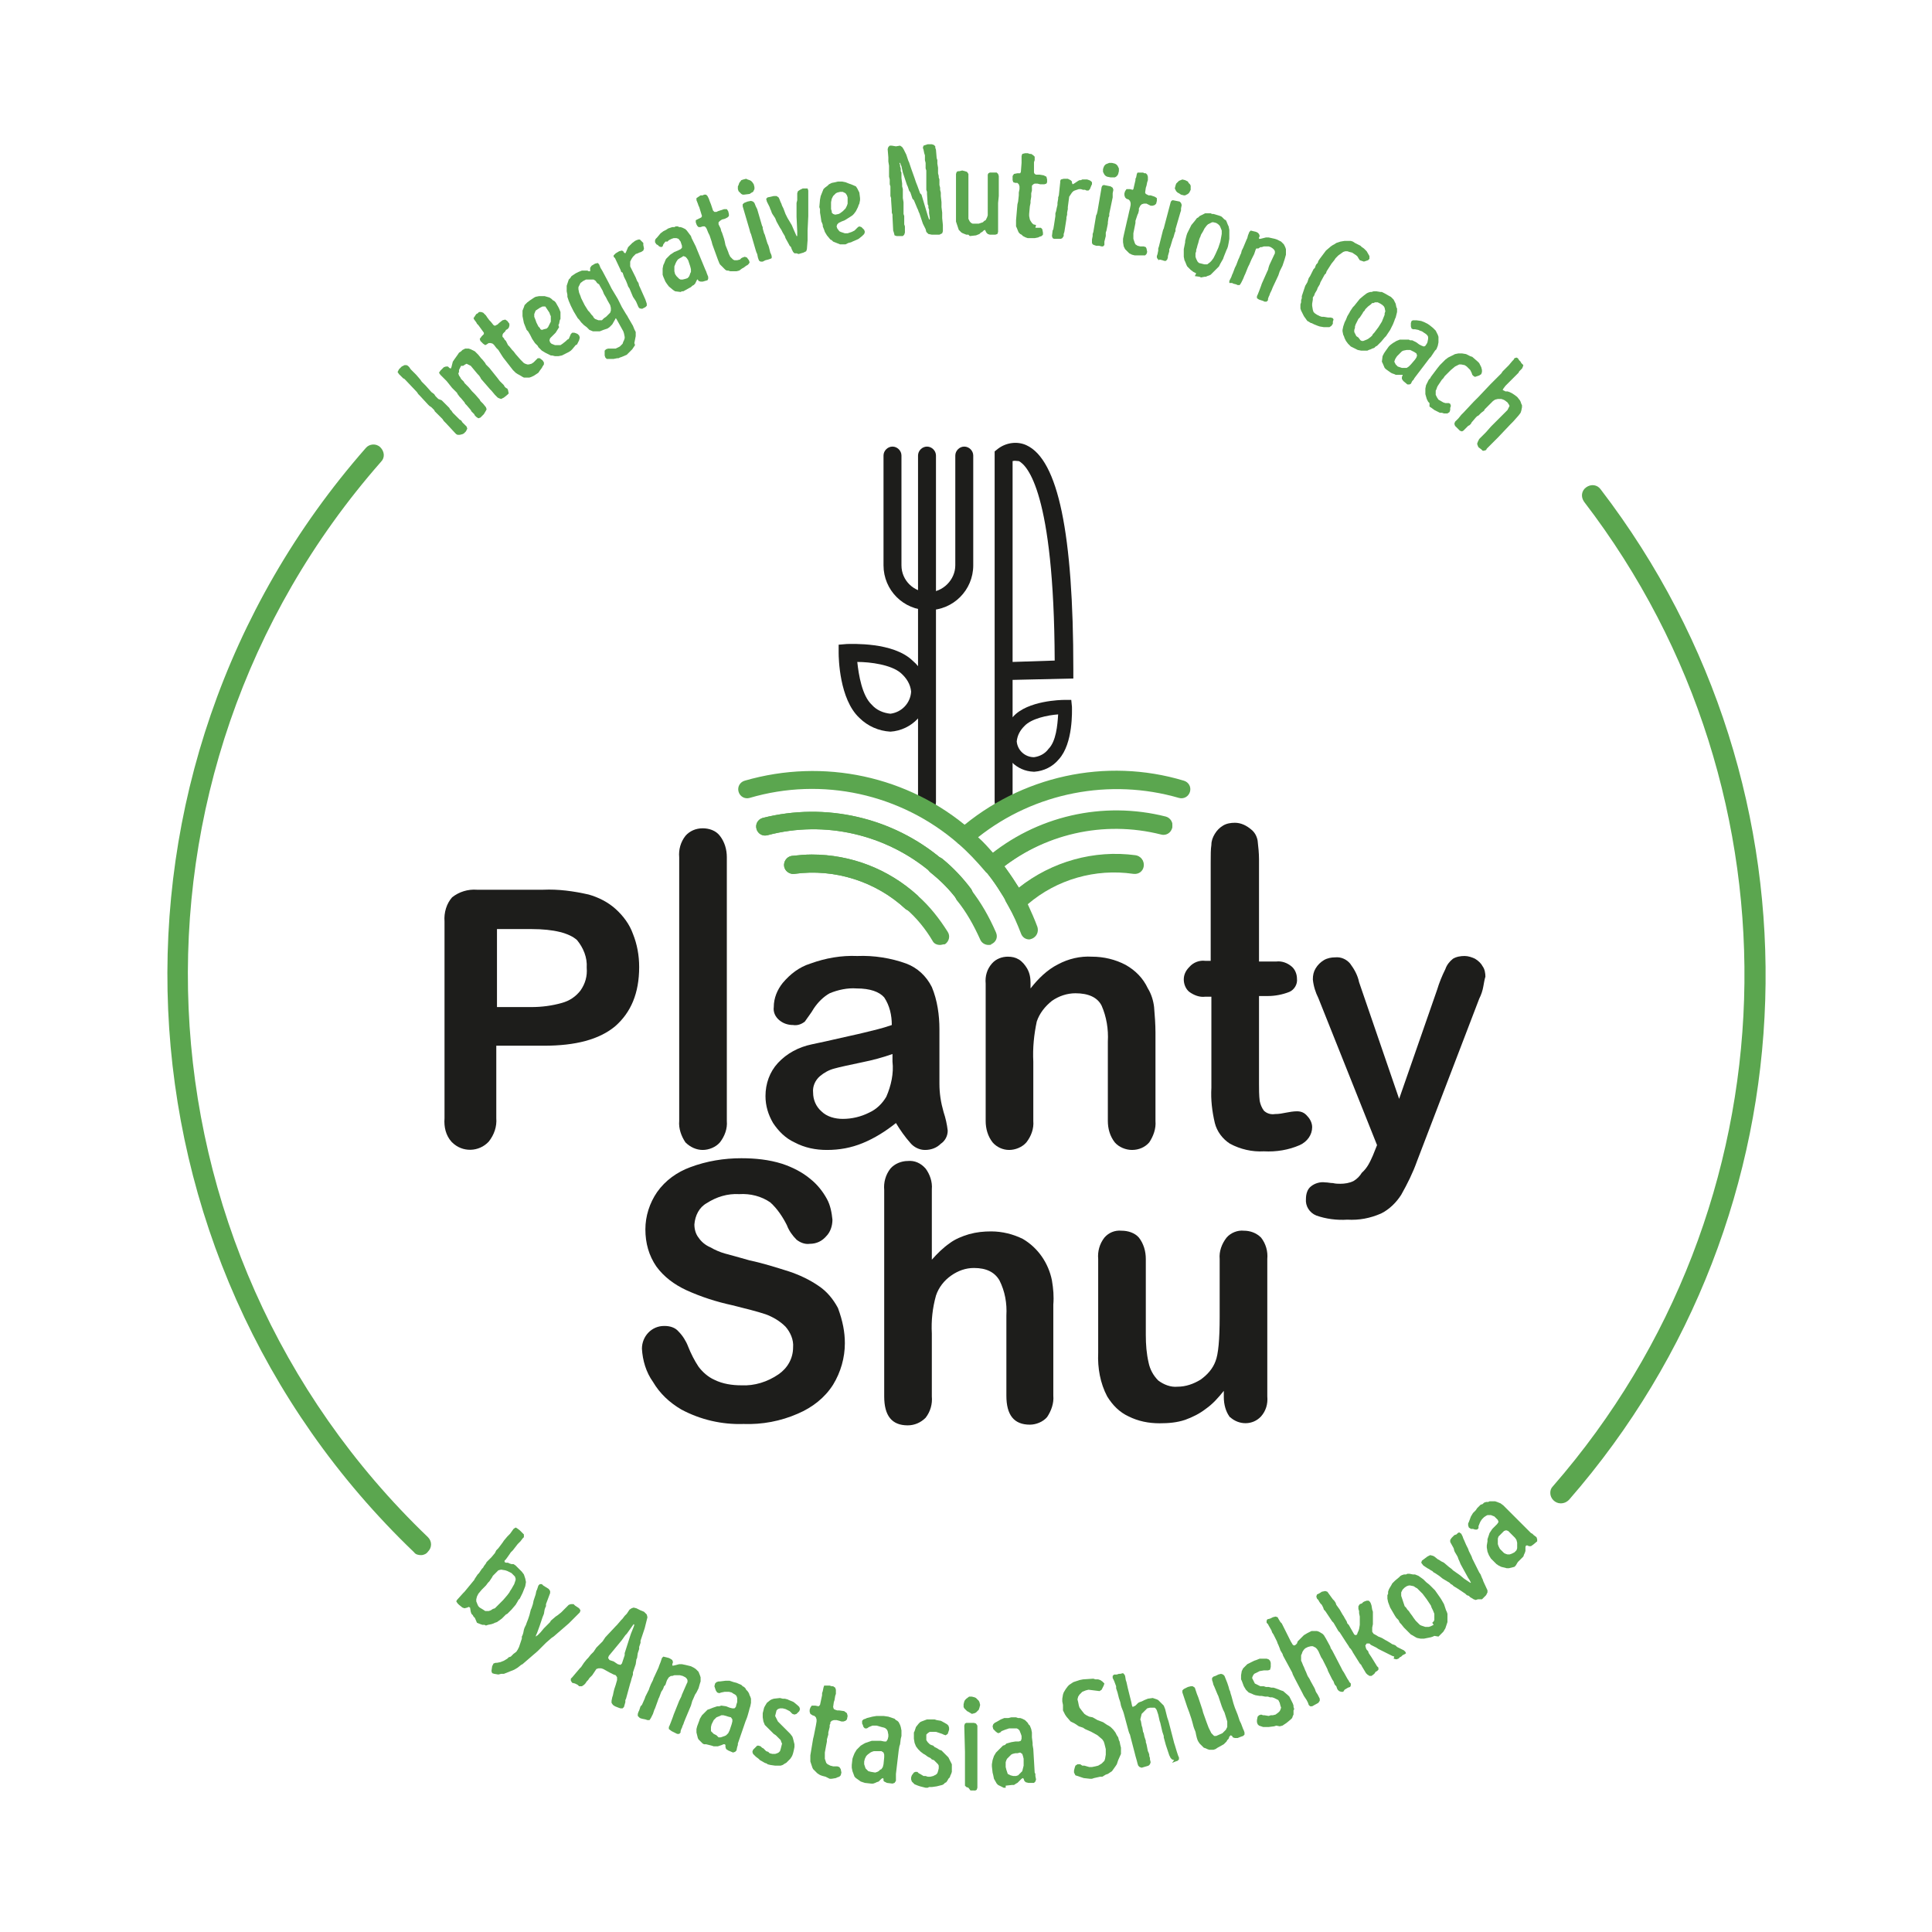 <?xml version="1.0" encoding="UTF-8"?> <!-- Generator: Adobe Illustrator 21.0.0, SVG Export Plug-In . SVG Version: 6.00 Build 0) --> <svg xmlns="http://www.w3.org/2000/svg" xmlns:xlink="http://www.w3.org/1999/xlink" id="Слой_1" x="0px" y="0px" viewBox="0 0 279.9 279.9" style="enable-background:new 0 0 279.9 279.9;" xml:space="preserve"> <style type="text/css"> .st0{fill:#5BA64F;} .st1{fill:#1D1D1B;} </style> <title>plantyshu_var-03</title> <g> <g> <path class="st0" d="M67,62.9L66.6,63h-0.3l-0.2-0.1l-0.2-0.2l-1.3-1.4L64.3,61l-0.2-0.3L63,59.6l-0.1-0.2l-0.2-0.2L62.5,59 l-0.3-0.2L62,58.6l-1.2-1.3l-0.2-0.2l-0.2-0.3l-1.8-1.9l-0.2-0.1l-0.6-0.6l-0.2-0.3l0.2-0.4l0.4-0.4l0.4-0.2h0.3l0.2,0.1l0.2,0.2 l0.2,0.3l0.2,0.2l0.4,0.4l0.2,0.2l0.6,0.7l0.2,0.3l0.6,0.6l0.8,0.9l0.4,0.3l0.2,0.3l0.4,0.4L64,58l0.4,0.4l0.2,0.2l0.5,0.5 l0.1,0.2l0.2,0.2l0.2,0.3l0.3,0.3l0.3,0.3l0.4,0.4l0.2,0.1l0.2,0.3l0.2,0.2l0.2,0.2l0.2,0.2l0.1,0.3l-0.2,0.4l-0.3,0.3L67,62.9z"></path> <path class="st0" d="M69.3,60.6L69,60.4l-0.2-0.2L68.7,60l-0.2-0.2l-0.2-0.2l-0.1-0.2l-0.6-0.7l-0.2-0.2l-0.1-0.2l-0.5-0.6 l-0.2-0.2l-0.3-0.4l-0.1-0.2l-0.3-0.3l-0.2-0.2l-0.2-0.2l-0.8-1L64.5,55l-0.3-0.3l-0.4-0.4L63.6,54l0.2-0.3l0.3-0.3l0.2-0.2 l0.3-0.1h0.3l0.2,0.2l0.2,0.1l0.1-0.2l0.2-0.8l0.2-0.3l0.5-0.7l0.2-0.3l0.3-0.2l0.2-0.2l0.2-0.1l0.2-0.1h0.5l0.3,0.1l0.2,0.1 l0.2,0.1l0.2,0.1l0.5,0.5l0.4,0.5l0.2,0.2l0.4,0.5l0.1,0.2l0.5,0.5l1.2,1.5l0.3,0.4l0.2,0.2l0.2,0.2l0.2,0.2l0.1,0.2l0.2,0.2 l0.2,0.1l0.1,0.2l0.1,0.5l-0.2,0.2L73,57.6l-0.4,0.2l-0.3-0.1l-0.2-0.1l-0.4-0.4l-0.5-0.6L71,56.4l-1.3-1.5l-0.1-0.2l-0.2-0.3 l-0.2-0.2l-1-1.2L68,52.9l-0.2-0.1l-0.2-0.1l-0.2,0.1L67.1,53l-0.3,0l-0.1,0.2l-0.1,0.2l-0.1,0.2v0.3l-0.1,0.2l0.1,0.3l0.2,0.3 l0.1,0.2l0.2,0.2l0.2,0.2l0.1,0.2l0.2,0.2l0.2,0.2l0.2,0.2l0.5,0.6l0.2,0.2l0.2,0.2l0.7,0.8l0.1,0.2l0.4,0.4l0.4,0.5l0.1,0.3 l-0.1,0.2L70.1,60l-0.3,0.3l-0.2,0.2L69.3,60.6z"></path> <path class="st0" d="M77.7,54.2l-0.3,0.2l-0.2,0.1L77,54.6l-0.3,0.1h-0.3h-0.2h-0.3l-0.2-0.1l-0.5-0.3L75,54.2L74.7,54l-0.4-0.4 l-1.4-1.8l-0.2-0.3l-0.5-0.8l-0.3-0.3L71.6,50l-0.2-0.2l-0.3-0.1h-0.3l-0.3,0.2L70.3,50L70,49.8l-0.2-0.2l-0.2-0.2l-0.1-0.3 l0.3-0.4l0.3-0.3v-0.2l-0.8-1.1l-0.2-0.2L69,46.7l-0.3-0.4l-0.1-0.2l0.2-0.3l0.2-0.3l0.2-0.1l0.2-0.2h0.3l0.3,0.1l0.2,0.2l0.2,0.2 l0.2,0.3l0.3,0.4l0.2,0.2l0.4,0.5l0.2,0.1l0.2-0.1l0.2-0.1l0.2-0.2l0.5-0.4l0.4-0.1l0.3,0.2l0.3,0.4v0.3l-0.1,0.3l-0.2,0.2 l-0.2,0.1L73.2,48l-0.3,0.3l-0.1,0.2v0.3L73,49l0.1,0.2l0.2,0.2l0.2,0.4l0.1,0.2l0.2,0.2l0.4,0.5l0.2,0.2l0.3,0.4l0.7,0.8l0.2,0.2 l0.3,0.3l0.2,0.1l0.3,0.1h0.2l0.4-0.1l0.3-0.2l0.2-0.2l0.2-0.2l0.2-0.2h0.3l0.4,0.3l0.2,0.3v0.3l-0.2,0.3l-0.1,0.2l-0.3,0.4L78,54 L77.7,54.2z"></path> <path class="st0" d="M82,51.2l-0.2,0.1l-0.2,0.1l-0.2,0.1l-0.5,0.1h-0.5L80,51.5h-0.2L79,51.1l-0.5-0.3l-0.2-0.2L78,50.3l-0.1-0.2 l-0.2-0.2l-0.2-0.2l-0.4-0.6l-0.3-0.6L76.5,48l-0.2-0.2l-0.4-1l-0.1-0.5l-0.1-0.5v-0.5V45l0.2-0.5l0.1-0.3l0.2-0.2l0.2-0.2 l0.4-0.3l0.3-0.2l0.3-0.2l0.2-0.1l0.5-0.1h0.5h0.3l0.7,0.2l0.3,0.2l0.2,0.2l0.2,0.1l0.2,0.2l0.4,0.7l0.1,0.2l0.2,0.5v0.2v0.3v0.5 l-0.1,0.2L81,46.9l-0.1,0.2l0.1,0.3l-0.5,0.8l-0.4,0.4l-0.2,0.2L79.7,49l-0.1,0.3l0.1,0.3l0.2,0.2l0.5,0.2h0.2h0.3h0.3l0.3-0.2 l0.5-0.4l0.2-0.2l0.2-0.1l0.3-0.7l0.2-0.2h0.3l0.3,0.1l0.2,0.1l0.2,0.2l0.1,0.3l-0.1,0.4l-0.3,0.6L83.4,50l-0.5,0.6l-0.2,0.2 L82.4,51L82,51.2z M79.2,47.6l0.2-0.2l0.2-0.4l0.1-0.2l0.1-0.2v-0.5v-0.3l-0.1-0.2l-0.1-0.3L79.4,45l-0.2-0.3L79,44.4h-0.2h-0.2 l-0.4,0.2l-0.3,0.2L77.6,45l-0.2,0.5v0.2v0.2l0.2,0.5l0.1,0.3l0.1,0.2l0.2,0.4l0.2,0.2l0.1,0.2l0.2,0.1l0.3-0.1L79.2,47.6z"></path> <path class="st0" d="M90.1,51.7l-0.3,0.1l-0.2,0.1h-0.2L88.9,52h-0.4h-0.4l-0.2,0l-0.2-0.2l-0.1-0.3v-0.2V51v-0.2l0.2-0.2l0.3-0.1 h0.3h0.2h0.3h0.3l0.2-0.1l0.4-0.2L90,50l0.2-0.2l0.1-0.3l0.1-0.2l0.1-0.3v-0.2l-0.1-0.5L90.3,48l-1-1.8l-0.1-0.1l-0.1,0.2L88.7,47 l-0.4,0.4L88,47.6l-0.6,0.2L86.9,48h-0.5h-0.3h-0.2l-0.5-0.2L85,47.4l-0.4-0.3l-0.4-0.4l-0.3-0.4l-0.2-0.2l-0.6-1l-0.2-0.4 l-0.1-0.2l-0.1-0.2l-0.3-0.7L82.2,43v-0.3l-0.1-0.5V42v-0.3v-0.3l0.2-0.6l0.1-0.3l0.2-0.2l0.2-0.3l0.3-0.2l0.3-0.2l0.4-0.2 l0.5-0.2h0.3h0.5l0.2,0.1h0.2v-0.5l0.2-0.3l0.5-0.3l0.4-0.1l0.2,0.2l0.2,0.5l0.3,0.5l0.9,1.7l0.1,0.2l0.2,0.4l0.1,0.2l0.9,1.5 l0.2,0.4l0.1,0.2l0.2,0.4l0.1,0.2l0.6,1l0.2,0.3L91,46l0.7,1.2l0.2,0.5l0.1,0.2l0.1,0.2v0.3v0.3L92,49.2l-0.1,0.5L92,50l-0.4,0.6 L91,51.2l-0.2,0.2L90.1,51.7z M87.5,46.1l0.3-0.2l0.2-0.2l0.2-0.2l0.2-0.2l0.1-0.3v-0.4l-0.1-0.4L88,43.5l-0.1-0.2l-0.1-0.2 l-0.3-0.5l-0.2-0.5l-0.4-0.7l-0.1-0.2L86.5,41l-0.2-0.3L86,40.5h-0.3h-0.8l-0.4,0.2L84.1,41L84,41.2l-0.1,0.2l-0.1,0.2v0.3 l0.1,0.5l0.2,0.5l0.1,0.3l0.5,1l0.5,0.8l0.2,0.2l0.3,0.4l0.2,0.2L86,46l0.2,0.2l0.5,0.2h0.2h0.3L87.5,46.1z"></path> <path class="st0" d="M92.7,44.7l-0.2-0.2l-0.3-0.7l-0.1-0.2L91.7,43l-0.5-1.2L91,41.5l-0.1-0.3l-0.2-0.5l-0.2-0.4l-0.1-0.2 l-0.2-0.6L90,39.4l-0.1-0.3l-0.8-1.7l-0.2-0.2V37l0.3-0.3l0.5-0.3l0.4-0.1l0.2,0.1l0.1,0.2l0.2,0.1l0.1-0.2l0.3-0.7l0.2-0.2 l0.2-0.2l0.2-0.2l0.4-0.3l0.2-0.1l0.3-0.1h0.2L93,35l0.2,0.2v0.3l0.1,0.5l-0.1,0.3l-0.3,0.2l-0.3,0.1l-0.2,0.1l-0.3,0.1L91.9,37 l-0.2,0.2l-0.2,0.3l-0.1,0.2l-0.1,0.2v0.4v0.3L92,40l0.1,0.2l0.2,0.5l0.2,0.3l0.1,0.4l0.1,0.2l0.8,1.8l0.1,0.3l0.1,0.3v0.3 l-0.2,0.2l-0.2,0.1l-0.2,0.1l-0.2,0.1l0.1-0.1H92.7z"></path> <path class="st0" d="M98.8,42.2l-0.2,0.1l-0.8-0.1L97.5,42l-0.6-0.5l-0.3-0.4l-0.2-0.3l-0.3-0.7L96,39.8v-0.4v-0.5l0.1-0.5 l0.1-0.2l0.2-0.5l0.1-0.2l0.2-0.2l0.2-0.2l0.2-0.2l0.6-0.4l0.5-0.2l0.4-0.2l0.2-0.2v-0.3l-0.1-0.3L98.6,35l-0.3-0.4L98,34.5h-0.2 h-0.2l-0.3,0.1l-0.4,0.2L96.7,35h-0.3l-0.3,0.4L96,35.7l-0.2,0.1l-0.3-0.1l-0.2-0.2l-0.2-0.1l-0.2-0.3v-0.3l0.1-0.2l0.2-0.2 l0.5-0.6l0.4-0.3l0.2-0.1l0.2-0.1l0.3-0.2l0.6-0.2h0.3l0.2-0.1h0.3l0.2,0.1h0.2l0.3,0.1l0.2,0.1l0.2,0.1l0.2,0.2l0.3,0.4l0.3,0.4 l0.1,0.3l0.2,0.4l0.3,0.6l0.1,0.2l0.2,0.5l1.2,2.9l0.1,0.2l0.1,0.3l0.2,0.5v0.3l-0.1,0.2l-0.7,0.2h-0.3l-0.3-0.1l-0.1-0.2H101 l-0.1,0.2l-0.1,0.2l-0.1,0.2l-0.2,0.2l-0.2,0.1l-0.2,0.2l-0.2,0.1L99,42.2H98.8z M99.6,40.3l0.2-0.2l0.1-0.2l0.1-0.3l0.1-0.2V39 l-0.1-0.4l-0.3-0.9l-0.2-0.3l-0.2-0.2L99,37.1l-0.3,0.2l-0.2,0.1l-0.3,0.2L98,37.9l-0.1,0.2l-0.2,0.5v0.3v0.2v0.2l0.1,0.4L98,40 l0.2,0.2l0.2,0.2l0.2,0.1h0.3l0.4-0.1L99.6,40.3z"></path> <path class="st0" d="M107.1,39.2l-0.4,0.1h-0.3h-0.3h-0.3l-0.3-0.1h-0.2l-0.2-0.1l-0.2-0.2l-0.4-0.4l-0.2-0.2l-0.1-0.2l-0.2-0.5 l-0.8-2.2l-0.1-0.4l-0.3-0.9l-0.2-0.4l-0.2-0.5l-0.1-0.2l-0.2-0.2h-0.3l-0.3,0.1h-0.3l-0.2-0.2l-0.1-0.2l-0.1-0.3v-0.3l0.4-0.2 l0.4-0.2l0.1-0.2l-0.4-1.3l-0.1-0.2l-0.1-0.3l-0.2-0.5v-0.3l0.3-0.2l0.3-0.2h0.3l0.2-0.1h0.3l0.2,0.2l0.1,0.2l0.1,0.2l0.1,0.3 l0.2,0.5l0.1,0.3l0.2,0.6l0.2,0.2h0.3l0.2-0.1l0.3-0.1l0.6-0.2h0.4l0.2,0.3l0.1,0.4v0.3l-0.2,0.2l-0.2,0.1l-0.2,0.1l-0.4,0.1 l-0.3,0.2l-0.2,0.2v0.3l0.1,0.2l0.1,0.2l0.1,0.2l0.1,0.4l0.1,0.2l0.1,0.3l0.2,0.6L105,35l0.1,0.5l0.4,1l0.1,0.3l0.2,0.4l0.2,0.2 l0.2,0.2l0.2,0.1h0.4l0.4-0.1l0.2-0.2l0.2-0.1l0.3-0.1l0.3,0.1l0.3,0.4l0.1,0.3l-0.1,0.2l-0.2,0.2l-0.2,0.1l-0.4,0.3l-0.2,0.1 L107.1,39.2z"></path> <path class="st0" d="M107.8,28.2h-0.2l-0.2-0.1l-0.2-0.2l-0.2-0.2l-0.1-0.3V27l0.1-0.2l0.1-0.3l0.3-0.4l0.3-0.1l0.4-0.1l0.2,0.1 l0.3,0.1l0.2,0.1l0.2,0.2l0.2,0.3l0.1,0.4v0.3l-0.1,0.2l-0.1,0.2l-0.2,0.1l-0.3,0.2L107.8,28.2z M110.5,37.9h-0.3l-0.2-0.1 l-0.1-0.2l-0.1-0.3l-0.1-0.5l-0.1-0.2l-0.1-0.3l-0.7-2.4l-0.1-0.2l-0.1-0.4l-1-3.4v-0.3l0.2-0.2l0.5-0.2l0.5-0.1l0.3,0.1l0.2,0.2 l0.2,0.5l0.1,0.2l0.1,0.2l0.7,2.4l0.1,0.2v0.2l0.2,0.7l0.1,0.2l0.3,1l0.1,0.3l0.1,0.2l0.1,0.3l0.2,0.8l0.1,0.2l0.1,0.3v0.3 l-0.2,0.1l-0.3,0.1l-0.4,0.1L110.5,37.9z"></path> <path class="st0" d="M115.4,36.7h-0.3l-0.2-0.2l-0.2-0.4l-0.1-0.3l-0.2-0.2l-0.1-0.2l-0.5-0.9l-0.1-0.3l-0.3-0.5l-0.1-0.2 l-0.1-0.2L113,33l-0.5-0.9l-0.2-0.5l-0.2-0.3l-0.2-0.3l-0.1-0.2l-0.1-0.3l-0.1-0.2l-0.1-0.3l-0.1-0.2l-0.3-0.6l-0.1-0.4l0.2-0.2 l0.9-0.2h0.4l0.3,0.2l0.1,0.2l0.2,0.5l0.1,0.2l0.1,0.3l0.1,0.2l0.1,0.2l0.3,0.8l0.2,0.4l0.1,0.2l0.6,1l0.3,0.7l0.4,0.9h0.1V34 v-0.2v-0.3l-0.1-2.1v-0.5v-0.2v-0.3v-0.2v-0.5v-0.3l0.1-0.4v-1l0.1-0.3l0.3-0.2l0.2-0.1l0.2-0.1h0.3h0.2h0.2l0.1,0.3v0.3v0.2v0.3 v0.2v0.7v0.2v0.4v0.3V31v0.3l-0.1,2.1v0.3v0.5v0.3v0.3l-0.1,1.3l-0.1,0.3l-0.4,0.2l-0.7,0.2L115.4,36.7z"></path> <path class="st0" d="M122.5,35.4h-0.3H122h-0.3l-0.5-0.2l-0.5-0.2l-0.2-0.2l-0.2-0.1l-0.5-0.6l-0.3-0.5l-0.1-0.3l-0.2-0.5v-0.2 l-0.1-0.3l-0.1-0.2l-0.1-0.7l-0.1-0.6v-0.5l-0.1-0.3l0.1-1.1l0.1-0.5l0.2-0.5l0.2-0.5l0.2-0.2l0.4-0.3l0.2-0.2l0.2-0.1l0.2-0.1 l0.5-0.1l0.4-0.1h0.4h0.2l0.5,0.1l0.5,0.2l0.3,0.1L124,27l0.2,0.3l0.1,0.2l0.1,0.2l0.1,0.2l0.1,0.8V29l-0.1,0.5l-0.1,0.2l-0.1,0.3 l-0.2,0.4l-0.1,0.2l-0.3,0.4l-0.2,0.2l-0.3,0.2l-0.8,0.5l-0.5,0.2l-0.2,0.1l-0.2,0.1l-0.2,0.2l-0.1,0.3l0.1,0.3l0.3,0.4l0.2,0.1 l0.3,0.1l0.3,0.1h0.4l0.6-0.2l0.2-0.1l0.2-0.1l0.5-0.5l0.2-0.1l0.3,0.1l0.2,0.2l0.2,0.2l0.1,0.3l-0.1,0.3l-0.3,0.3l-0.5,0.4 l-0.2,0.1l-0.7,0.3l-0.2,0.1l-0.4,0.1L122.5,35.4z M121.5,31l0.2-0.1l0.4-0.3l0.2-0.2l0.2-0.2l0.2-0.4l0.1-0.3v-0.2V29v-0.4 l-0.1-0.3l-0.2-0.3l-0.2-0.1l-0.2-0.1h-0.4l-0.4,0.1l-0.2,0.1l-0.4,0.4l-0.1,0.2l-0.1,0.2l-0.1,0.5v0.3v0.2v0.5l0.1,0.3v0.2 l0.2,0.2l0.3,0.1L121.5,31z"></path> <path class="st0" d="M134.5,33.9l-0.3-0.3l-0.1-0.4l-0.4-0.8l-0.5-1.5l-0.1-0.2l-0.1-0.3l-0.1-0.2l-0.5-1.2l-0.2-0.2l-0.1-0.3 l-0.2-0.6l-0.2-0.3l-0.1-0.3l-0.1-0.3l-0.1-0.2l-0.5-1.5l-0.1-0.3l-0.2-0.9l-0.2-0.5h-0.1l0.1,0.3v0.2l0.1,0.3v0.4l0.1,0.2v0.8 l0.1,0.8V27l0.1,0.4v1.3l0.1,0.6v0.3v0.3v0.2v0.3V31l0.1,0.3v0.5v0.7l0.1,0.3v0.9L131,34l-0.2,0.2h-0.3h-0.3h-0.3l-0.3-0.1 l-0.1-0.4l-0.1-0.3l-0.1-2v-0.3l-0.1-0.3v-0.3l-0.1-1.5v-0.3l-0.1-0.3v-0.5v-0.3V27l-0.1-0.3v-0.3V26l-0.1-0.4V25v-0.3V24 l-0.1-0.6v-0.6l-0.1-1.2l0.1-0.3l0.2-0.2h0.3l0.6,0.1l0.6-0.1l0.3,0.2l0.2,0.3l0.2,0.4l0.2,0.4l0.2,0.6l0.1,0.3l0.1,0.2l0.2,0.6 l0.1,0.3l0.5,1.4l0.1,0.3l0.1,0.3l0.2,0.5l0.4,1.1l0.2,0.2l0.9,3l0.1,0.3l0.1,0.3h0.1v-0.3l-0.1-0.6v-0.5l-0.1-0.3v-0.3l-0.1-0.2 l-0.1-1.5v-0.3l-0.1-0.3v-0.3v-0.3v-0.6V26v-1v-0.3l-0.1-0.3v-0.8l-0.1-0.4V23v-0.2v-0.3l-0.1-0.3l-0.1-0.5l-0.1-0.3l0.1-0.3 l0.3-0.1l0.3-0.1h0.6l0.3,0.1l0.2,0.2v0.2l0.1,0.3l0.1,1.2l0.1,0.3v0.5l0.1,0.6v0.5v0.3l0.1,0.4v0.2l0.1,0.3v0.8l0.1,0.4v0.3 l0.1,0.4v0.5l0.1,0.9v0.3V30l0.1,0.8v0.8l0.1,1v0.3v0.4v0.2l-0.1,0.3l-0.4,0.2h-0.8H135L134.5,33.9z"></path> <path class="st0" d="M140.3,34H140l-0.5-0.2l-0.2-0.1l-0.2-0.2l-0.2-0.2l-0.1-0.3l-0.1-0.3l-0.1-0.3l-0.1-0.3v-0.2v-0.3v-0.4v-0.5 v-0.5v-0.3v-0.4v-0.6v-0.2v-0.3v-0.3v-0.8V27v-1.8l0.1-0.3l0.2-0.1h0.2l0.4-0.1l0.4,0.1l0.3,0.1l0.2,0.3v0.3v0.6v0.5v0.3v1.2v0.3 v0.4v1.4V31v0.4v0.3l0.1,0.2l0.1,0.2l0.2,0.2l0.2,0.1h0.9l0.6-0.2l0.2-0.2l0.2-0.1l0.2-0.4l0.1-0.3V30v-0.4v-0.5v-0.3v-0.3v-0.3 v-0.6v-0.2v-1.2V26v-0.4v-0.3l0.1-0.2l0.2-0.1h0.3h0.4h0.3l0.2,0.2l0.1,0.3v1v0.3v0.3v0.4v0.2v0.4v0.3l-0.1,1V30v0.5V31v0.3v0.6 v0.4v0.8v0.2v0.3l-0.1,0.3l-0.3,0.1h-0.3h-0.5l-0.3-0.1l-0.2-0.2l-0.1-0.2l-0.1-0.2l-0.2,0.1l-0.2,0.2l-0.2,0.1l-0.2,0.2l-0.5,0.2 l-0.9,0.1L140.3,34z"></path> <path class="st0" d="M149.3,34.5h-0.4l-0.3-0.1l-0.2-0.1l-0.2-0.1L148,34l-0.2-0.1l-0.2-0.2l-0.1-0.2l-0.2-0.5l-0.1-0.2v-0.3v-0.6 l0.2-2.3l0.1-0.4l0.1-0.9v-0.4l0.1-0.5V27l-0.1-0.3l-0.2-0.2h-0.3l-0.3-0.1l-0.1-0.3v-0.3v-0.3l0.2-0.3l0.5-0.1h0.4l0.1-0.2 l0.1-1.3v-0.2v-0.3v-0.5l0.1-0.3l0.4-0.1h0.4l0.3,0.1h0.2l0.3,0.2l0.2,0.2v0.2v0.3l-0.1,0.3V24v0.3V25l0.1,0.2l0.2,0.1h0.2h0.3 l0.6,0.1l0.4,0.2l0.1,0.4v0.4l-0.1,0.2l-0.3,0.1H151h-0.3l-0.4-0.1h-0.4l-0.2,0.1l-0.2,0.2v0.2v0.2v0.3l-0.1,0.4v0.2v0.3l-0.1,0.6 v0.3l-0.1,0.5l-0.1,1.1v0.3l0.1,0.5l0.1,0.2l0.2,0.3l0.2,0.2l0.4,0.1L150,33h0.3h0.2h0.3l0.2,0.2l0.1,0.5V34l-0.2,0.2l-0.3,0.1 l-0.2,0.1l-0.5,0.1h-0.3L149.3,34.5z"></path> <path class="st0" d="M152.5,34.5l-0.1-0.3l0.1-0.8l0.1-0.2l0.1-0.6l0.2-1.3v-0.4l0.1-0.3l0.1-0.5l0.1-0.4v-0.3l0.1-0.6v-0.2 l0.1-0.3l0.2-1.9v-0.2l0.1-0.2l0.4-0.1h0.6l0.4,0.2l0.2,0.2v0.2l0.1,0.2l0.2-0.1l0.6-0.4l0.2-0.1h0.2l0.2-0.1h0.5h0.2l0.3,0.1 l0.2,0.1l0.2,0.2v0.3l-0.1,0.2l-0.2,0.5l-0.2,0.2h-0.3l-0.2-0.1h-0.3l-0.3-0.1h-0.3l-0.3,0.1l-0.3,0.1l-0.2,0.1l-0.2,0.2l-0.2,0.3 l-0.2,0.3l-0.2,1.5v0.3l-0.1,0.5v0.3l-0.1,0.4v0.2l-0.3,1.9l-0.1,0.3v0.3l-0.2,0.3l-0.2,0.1h-0.3h-0.2H153h-0.3L152.5,34.5z"></path> <path class="st0" d="M158.5,35.5l-0.2-0.1l-0.1-0.2V35v-0.3l0.1-0.5v-0.3l0.1-0.3l0.4-2.4l0.1-0.2l0.1-0.4l0.6-3.5l0.1-0.2 l0.2-0.1l0.5,0.1l0.5,0.1l0.3,0.2l0.1,0.3l-0.1,0.5v0.3v0.3l-0.5,2.4v0.3l-0.1,0.2l-0.1,0.7v0.2l-0.2,1l-0.1,0.3v0.2v0.3L160,35 v0.2v0.3l-0.2,0.2h-0.2l-0.4-0.1h-0.4L158.5,35.5z M160.4,25.6l-0.2-0.1l-0.2-0.2l-0.1-0.2l-0.1-0.2v-0.4l0.1-0.3L160,24l0.2-0.2 l0.5-0.2h0.4l0.4,0.1l0.2,0.1l0.2,0.2l0.1,0.2l0.1,0.2v0.4l-0.1,0.4l-0.1,0.2l-0.2,0.2l-0.2,0.1h-0.2h-0.4L160.4,25.6z"></path> <path class="st0" d="M164.4,37l-0.4-0.1l-0.2-0.1l-0.2-0.1l-0.2-0.2l-0.2-0.2l-0.2-0.2l-0.1-0.2l-0.1-0.2l-0.1-0.6v-0.2v-0.3 l0.1-0.5l0.5-2.2l0.1-0.4l0.2-0.9l0.1-0.4l0.1-0.5v-0.3l-0.1-0.3l-0.2-0.2l-0.3-0.1l-0.2-0.2l-0.1-0.3V28l0.1-0.3l0.2-0.3h0.5 l0.4,0.1l0.1-0.1l0.3-1.3v-0.2l0.1-0.2l0.1-0.5l0.1-0.2h0.4h0.4l0.2,0.1h0.2l0.2,0.2l0.1,0.3v0.2v0.3l-0.1,0.3l-0.1,0.5l-0.1,0.3 l-0.1,0.7l0.1,0.2l0.2,0.1l0.2,0.1h0.3l0.6,0.2l0.3,0.2v0.4l-0.1,0.4l-0.2,0.2l-0.3,0.1h-0.3l-0.2-0.1l-0.4-0.2h-0.4l-0.3,0.1 l-0.2,0.2l-0.1,0.2l-0.1,0.2v0.3l-0.1,0.4l-0.1,0.2l-0.1,0.3l-0.2,0.6v0.3l-0.1,0.5l-0.2,1v0.3v0.5l0.1,0.3l0.1,0.3l0.1,0.2 l0.3,0.2l0.4,0.1h0.3h0.2l0.3,0.1l0.1,0.2l0.1,0.5l-0.1,0.3l-0.2,0.2h-0.3h-0.2h-0.5h-0.3L164.4,37z"></path> <path class="st0" d="M167.9,37.7l-0.2-0.2l-0.1-0.2v-0.2l0.1-0.3l0.1-0.5V36l0.1-0.3l0.6-2.4l0.1-0.2l0.1-0.4l0.9-3.4l0.1-0.2 l0.2-0.1l0.5,0.1l0.5,0.1l0.2,0.2l0.1,0.3l-0.1,0.5v0.3l-0.1,0.3l-0.7,2.4v0.3l-0.1,0.2l-0.2,0.7l-0.1,0.2l-0.3,1l-0.1,0.3 l-0.1,0.2v0.3l-0.2,0.7v0.2l-0.1,0.3l-0.2,0.2h-0.2l-0.3-0.1l-0.4-0.1L167.9,37.7z M170.8,28l-0.2-0.1l-0.2-0.2l-0.1-0.2l-0.1-0.2 l0.1-0.4l0.1-0.3l0.2-0.2l0.2-0.2l0.5-0.2l0.4,0.1l0.4,0.2l0.1,0.2l0.2,0.2l0.1,0.2v0.2v0.4l-0.2,0.4l-0.2,0.2l-0.2,0.1l-0.2,0.1 h-0.2l-0.4-0.1L170.8,28z"></path> <path class="st0" d="M173.3,39.6l-0.2-0.1l-0.2-0.1l-0.4-0.3l-0.3-0.3l-0.2-0.2l-0.1-0.2l-0.2-0.5l-0.1-0.2l-0.1-0.5v-0.3v-0.3 v-0.2v-0.3l0.1-0.5l0.1-0.5v-0.2l0.1-0.4l0.1-0.4l0.1-0.3l0.6-1.2l0.5-0.6l0.3-0.4l0.2-0.1l0.2-0.2l0.2-0.1l0.2-0.1l0.2-0.1 l0.2-0.1h0.6h0.2l0.2,0.1h0.2l0.7,0.2l0.3,0.1l0.2,0.1l0.2,0.2l0.2,0.2l0.2,0.1l0.1,0.2l0.2,0.5l0.1,0.2l0.1,0.5v0.8v0.2v0.3 l-0.1,0.6l-0.1,0.5l-0.1,0.3l-0.1,0.2l-0.4,1l-0.1,0.3l-0.4,0.7l-0.1,0.2l-0.1,0.2l-0.2,0.2l-0.2,0.2l-0.2,0.2l-0.2,0.2l-0.2,0.2 l-0.2,0.2l-0.2,0.1l-0.3,0.1l-0.2,0.1h-0.2l-0.5,0.1l-0.2-0.1l-0.7-0.1L173.3,39.6z M174.5,38.3h0.2h0.2l0.4-0.3l0.2-0.2l0.3-0.4 l0.1-0.2L176,37l0.1-0.2l0.4-0.9l0.3-0.9l0.2-1.1v-0.2v-0.3l-0.2-0.5l-0.1-0.2l-0.2-0.2l-0.3-0.2l-0.4-0.1h-0.2l-0.2,0.1l-0.2,0.1 l-0.2,0.1l-0.2,0.2l-0.3,0.4l-0.1,0.2l-0.1,0.2L174,34l-0.1,0.3l-0.1,0.2l-0.1,0.3l-0.1,0.4l-0.1,0.3l-0.1,0.4l-0.1,0.3v0.2 l-0.1,0.3v0.2v0.3l0.1,0.3l0.1,0.2l0.1,0.2l0.2,0.2l0.4,0.1L174.5,38.3z"></path> <path class="st0" d="M178.1,41v-0.3l0.1-0.2l0.1-0.2l0.1-0.2l0.1-0.3l0.1-0.2l0.3-0.8l0.1-0.2l0.1-0.2l0.3-0.8l0.1-0.2l0.2-0.5 l0.1-0.2l0.1-0.4l0.1-0.2l0.1-0.2l0.5-1.2l0.1-0.2l0.1-0.4l0.2-0.5l0.2-0.2l0.4,0.1l0.4,0.1l0.2,0.1l0.2,0.2l0.1,0.3l-0.1,0.2v0.2 h0.2l0.8-0.2h0.4l0.9,0.2l0.3,0.1l0.4,0.2l0.2,0.1l0.2,0.2l0.2,0.2l0.2,0.4l0.1,0.3v0.3v0.3v0.2l-0.2,0.7l-0.2,0.6l-0.1,0.3 l-0.3,0.6l-0.1,0.2l-0.2,0.6l-0.8,1.7l-0.2,0.5l-0.1,0.2l-0.1,0.2l-0.1,0.3l-0.1,0.2l-0.1,0.3v0.2l-0.2,0.2h-0.3l-0.2-0.1 l-0.6-0.2l-0.3-0.2v-0.3l0.1-0.2l0.2-0.5l0.3-0.8l0.1-0.3l0.8-1.8l0.1-0.2l0.1-0.4l0.1-0.3l0.7-1.5l0.1-0.2v-0.3l-0.1-0.2 l-0.2-0.2l-0.3-0.2l-0.3-0.1h-0.2h-0.3h-0.2l-0.3,0.1h-0.2l-0.3,0.2l-0.3,0l-0.1,0.2l-0.1,0.3l-0.1,0.3l-0.1,0.2l-0.1,0.2 l-0.1,0.2l-0.1,0.2l-0.3,0.7l-0.1,0.2l-0.1,0.2l-0.4,1l-0.1,0.2l-0.2,0.5l-0.3,0.6l-0.2,0.3h-0.3l-0.2-0.1l-0.4-0.1l-0.2-0.1 L178.1,41z"></path> <path class="st0" d="M189.9,46.8l-0.3-0.2l-0.2-0.1l-0.5-0.7l-0.4-0.8l-0.1-0.3v-0.6l0.1-0.3v-0.3l0.1-0.3v-0.3l0.1-0.3l0.2-0.6 l0.1-0.3l0.1-0.3l0.3-0.5l0.2-0.6l0.2-0.3l0.1-0.2l0.2-0.4l0.2-0.4l0.2-0.2l0.1-0.3l0.1-0.2l0.2-0.2l0.1-0.3l0.2-0.3l0.9-1.2 l0.7-0.6l0.3-0.2l0.2-0.1l0.3-0.2l0.6-0.2l0.6-0.1h0.6h0.3L196,35l0.3,0.2l0.8,0.4l0.2,0.2l0.3,0.2l0.2,0.2l0.2,0.2l0.4,0.7v0.4 l-0.2,0.2l-0.3,0.1l-0.3,0.1l-0.3-0.1l-0.3-0.1l-0.2-0.3l-0.1-0.2l-0.2-0.2l-0.6-0.4l-0.4-0.1l-0.3-0.1h-0.3l-0.3,0.1l-0.7,0.5 l-0.4,0.4l-0.2,0.3l-0.4,0.5l-0.7,1.1l-0.1,0.3l-0.2,0.2l-0.6,1.1l-0.1,0.3l-0.3,0.5l-0.1,0.3l-0.3,0.5l-0.1,0.3l-0.2,0.3v0.3 l-0.1,0.6v0.3l0.1,0.6l0.1,0.3l0.2,0.2l0.3,0.2l0.4,0.2l0.3,0.1h0.3l0.6,0.1h0.4l0.3,0.1l0.1,0.2l-0.1,0.3v0.3l-0.2,0.3l-0.3,0.2 h-0.3h-0.2h-0.3l-0.6-0.1l-0.3-0.1l-0.5-0.2l-0.4-0.2L189.9,46.8z"></path> <path class="st0" d="M195.7,50.2l-0.2-0.2l-0.2-0.2l-0.3-0.4l-0.2-0.4l-0.1-0.3l-0.1-0.2l-0.1-0.5v-0.2l0.1-0.5l0.1-0.3l0.1-0.3 l0.1-0.2l0.1-0.2l0.2-0.5l0.3-0.5l0.1-0.2l0.2-0.3l0.2-0.3l0.2-0.2l0.8-1l0.6-0.5l0.4-0.3l0.2-0.1l0.3-0.1h0.2l0.3-0.1h0.2h0.2 l0.6,0.1h0.2l0.2,0.1l0.2,0.1l0.7,0.4l0.2,0.1l0.2,0.2l0.2,0.2l0.1,0.2l0.1,0.2l0.1,0.2l0.1,0.5l0.1,0.2v0.5l-0.2,0.8l-0.1,0.2 l-0.1,0.3l-0.2,0.5l-0.2,0.4l-0.1,0.2l-0.1,0.2l-0.6,0.9l-0.2,0.2l-0.5,0.6l-0.2,0.2l-0.2,0.2l-0.2,0.2l-0.2,0.1l-0.2,0.2 l-0.3,0.1l-0.2,0.1l-0.3,0.1l-0.2,0.1h-0.3h-0.3h-0.3l-0.5-0.1l-0.2-0.1l-0.6-0.3L195.7,50.2z M197.1,49.3l0.2,0.1h0.2l0.5-0.2 l0.2-0.1l0.4-0.3l0.2-0.2l0.1-0.2l0.2-0.2l0.6-0.8l0.5-0.8l0.4-1v-0.2l0.1-0.3l-0.1-0.5l-0.1-0.2l-0.2-0.2L200,44l-0.4-0.2h-0.2 h-0.2l-0.2,0.1h-0.2l-0.2,0.2l-0.4,0.3l-0.2,0.2l-0.2,0.2l-0.1,0.2l-0.2,0.2l-0.1,0.2l-0.2,0.3L197,46l-0.2,0.2l-0.2,0.4l-0.1,0.2 l-0.1,0.2l-0.1,0.3v0.2l-0.1,0.3v0.3l0.1,0.2l0.1,0.2l0.1,0.2l0.3,0.2L197.1,49.3z"></path> <path class="st0" d="M200.8,53.5l-0.2-0.2l-0.3-0.7l-0.1-0.2l0.1-0.8l0.2-0.4l0.2-0.3l0.5-0.7l0.2-0.2l0.4-0.3l0.5-0.3l0.5-0.2 h0.3h0.5h0.2h0.3l0.2,0.1h0.3l0.6,0.3l0.4,0.3l0.4,0.2l0.3,0.1l0.2-0.1l0.2-0.3l0.1-0.2l0.1-0.5v-0.3l-0.1-0.2l-0.2-0.2l-0.3-0.2 L206,48l-0.3-0.1l-0.2-0.1l-0.5-0.1h-0.3l-0.2-0.1l-0.1-0.3V47v-0.2l0.1-0.3l0.2-0.1h0.3h0.2l0.7,0.1l0.5,0.2l0.2,0.1l0.2,0.1 l0.3,0.2l0.5,0.4l0.2,0.2l0.2,0.2l0.1,0.2l0.1,0.2l0.1,0.2l0.1,0.3v0.3v0.2v0.3l-0.1,0.5l-0.2,0.5l-0.2,0.2l-0.2,0.3l-0.4,0.6 l-0.2,0.2l-0.3,0.4l-1.9,2.5l-0.1,0.2l-0.2,0.2l-0.2,0.4l-0.2,0.1h-0.3l-0.6-0.5l-0.2-0.3v-0.3l0.1-0.2v-0.1H203h-0.2h-0.3h-0.3 l-0.2-0.1l-0.3-0.1l-0.2-0.1L200.8,53.5L200.8,53.5z M202.8,53.2l0.3,0.1h0.2h0.3h0.2l0.3-0.2l0.3-0.3l0.6-0.7l0.2-0.3l0.1-0.3 l-0.1-0.3l-0.3-0.2l-0.2-0.1l-0.4-0.2H204h-0.2l-0.5,0.1l-0.2,0.1l-0.2,0.2l-0.2,0.2l-0.3,0.3l-0.2,0.3l-0.1,0.2l-0.1,0.3l0.1,0.2 l0.1,0.2l0.3,0.3L202.8,53.2z"></path> <path class="st0" d="M207.1,58.4l-0.2-0.2l-0.1-0.2l-0.1-0.2l-0.2-0.7v-0.3v-0.5l0.1-0.5L207,55l0.2-0.2l0.1-0.2l0.9-1.2l0.4-0.5 l0.4-0.4l0.2-0.2l0.2-0.2l0.4-0.3l0.2-0.1l0.2-0.1l0.2-0.1l0.2-0.1l0.2-0.1l0.5-0.1h0.3h0.2l0.6,0.1l0.2,0.1l0.2,0.1l0.2,0.1 l0.3,0.1l0.8,0.7l0.2,0.2l0.3,0.6l0.1,0.4v0.3l-0.1,0.3l-0.3,0.2l-0.3,0.1l-0.3,0.1l-0.2-0.1l-0.2-0.2l-0.1-0.3l-0.1-0.2l-0.1-0.2 l-0.5-0.5l-0.3-0.2l-0.5-0.1h-0.3l-0.2,0.1L211,53l-0.2,0.1l-0.6,0.5l-0.9,0.9l-0.2,0.3l-0.2,0.2l-0.6,0.9l-0.1,0.2l-0.1,0.3 l-0.1,0.2v0.6l0.1,0.2l0.1,0.2l0.2,0.3l0.7,0.4l0.3,0.1h0.2h0.3l0.2,0.1l0.1,0.3l-0.1,0.3v0.3l-0.1,0.3l-0.3,0.2h-0.5l-0.3-0.1 h-0.3l-0.8-0.4l-0.4-0.3l-0.3-0.2L207.1,58.4z"></path> <path class="st0" d="M214.1,64.6l-0.1-0.3l0.1-0.3l0.1-0.2l0.1-0.2l0.2-0.2l0.2-0.2l0.2-0.2l0.2-0.2l0.2-0.2l0.7-0.8l0.2-0.2 l0.2-0.2l0.2-0.2l0.8-0.8l0.2-0.2l0.6-0.6l0.2-0.2l0.1-0.2l0.1-0.2l0.1-0.2l-0.1-0.2l-0.2-0.3L218,58l-0.2-0.1l-0.3-0.1h-0.3H217 l-0.4,0.1l-0.3,0.2l-0.2,0.2l-0.4,0.4l-0.2,0.2l-0.4,0.4l-0.1,0.2l-0.4,0.3l-0.2,0.2l-0.2,0.2l-0.2,0.1l-0.2,0.2l-0.6,0.7 l-0.1,0.2l-0.2,0.2l-0.2,0.1l-0.2,0.2l-0.2,0.2l-0.3,0.3l-0.2,0.1l-0.3-0.1l-0.7-0.7l-0.1-0.3l0.1-0.3l0.2-0.2l0.3-0.3l0.4-0.5 l0.3-0.3l1.5-1.6l0.3-0.3l0.2-0.2l0.2-0.2l1.7-1.8l0.2-0.2l0.4-0.4l0.2-0.2l0.4-0.4l0.2-0.2l0.2-0.2l0.2-0.3l0.3-0.3l0.2-0.2 l0.2-0.2l0.2-0.2l0.5-0.6l0.2-0.2l0.1-0.2l0.3-0.1l0.2,0.1l0.2,0.3l0.2,0.2l0.1,0.2l0.3,0.3l-0.1,0.3l-0.1,0.2l-0.4,0.4L220,54 l-0.6,0.6l-0.3,0.3l-1,1l-0.3,0.4l-0.1,0.2l0.2,0.1l0.2,0.1h0.3l0.3,0.1l0.2,0.1l0.2,0.1l0.3,0.2l0.4,0.3l0.4,0.5l0.1,0.2l0.1,0.3 l0.1,0.2V59l-0.1,0.5l-0.1,0.3l-0.3,0.4l-0.8,0.9l-0.2,0.2l-0.2,0.2l-1.8,1.9l-0.3,0.3l-0.2,0.2l-0.7,0.7l-0.2,0.2l-0.2,0.2 l-0.1,0.2l-0.3,0.1h-0.2l-0.2-0.2l-0.4-0.3L214.1,64.6z"></path> </g> <g> <path class="st0" d="M68.8,234.4l-0.2-0.2l-0.1-0.2l-0.2-0.2l-0.1-0.3l-0.1-0.6l-0.2-0.1l-0.2,0.1l-0.4,0.1l-0.3-0.1l-0.5-0.4 l-0.2-0.2l-0.2-0.3l0.1-0.2l0.9-1l0.2-0.2l1.4-1.7l0.1-0.2l0.4-0.6l0.2-0.2l0.2-0.3l0.2-0.3l0.2-0.2l0.1-0.2l0.3-0.4l0.1-0.2 l0.5-0.5l0.2-0.2l0.5-0.6l0.2-0.4l0.3-0.3l0.6-0.8l0.2-0.3l0.5-0.6l0.2-0.2l0.2-0.2l0.5-0.7l0.3-0.2l0.2,0.1l0.4,0.3l0.4,0.4 l0.2,0.2v0.4l-0.2,0.2l-0.3,0.4l-0.2,0.2l-0.2,0.2l-0.7,0.9l-0.3,0.3l-0.2,0.3l-0.5,0.7l-0.2,0.2v0.2l0.2,0.1h0.3l0.2,0.1l0.3,0.1 h0.3l0.3,0.2l0.4,0.4l0.5,0.5l0.3,0.4l0.2,0.6l0.1,0.5l-0.1,0.6l-0.2,0.5l-0.2,0.5l-0.4,0.8l-0.2,0.2L75,232l-0.3,0.5l-0.6,0.7 l-0.4,0.4l-0.2,0.2l-0.2,0.1l-0.2,0.2l-0.4,0.4L72,235l-0.3,0.1l-0.2,0.1l-0.3,0.1l-0.5,0.1l-0.3,0.1l-0.2-0.1h-0.3l-0.3-0.1 l-0.5-0.2L68.8,234.4z M70,233.2l0.3,0.2h0.3h0.2l0.3-0.1l0.3-0.2l0.3-0.1l0.2-0.2l0.4-0.4l0.2-0.2l0.2-0.2l0.2-0.2l0.6-0.7 l0.3-0.4l0.1-0.2l0.2-0.3l0.4-0.7l0.2-0.6v-0.2l-0.1-0.3l-0.2-0.2l-0.3-0.3l-0.4-0.2l-0.2-0.1l-0.3-0.1l-0.6-0.1l-0.4,0.1 l-0.4,0.4l-0.2,0.2l-0.2,0.2l-0.1,0.2l-0.4,0.6l-0.2,0.2l-0.3,0.4l-0.2,0.2l-0.2,0.2l-0.2,0.2l-0.5,0.6l-0.2,0.4l-0.1,0.4v0.3 l0.2,0.5l0.1,0.2l0.2,0.2L70,233.2z"></path> <path class="st0" d="M71.3,242.4l-0.1-0.3l0.1-0.7l0.2-0.4l0.3-0.1H72l0.5-0.1l0.5-0.2l0.5-0.3l0.2-0.2L74,240l0.2-0.2l0.2-0.2 l0.4-0.3L75,239l0.2-0.4l0.1-0.3l0.1-0.3l0.1-0.3l0.1-0.3v-0.3l0.1-0.2l0.1-0.3l0.1-0.5l0.1-0.3l0.1-0.2l0.1-0.2l0.1-0.3l0.2-0.5 l0.1-0.3l0.1-0.3l0.2-0.8L77,233l0.1-0.3l0.1-0.3l0.1-0.5l0.1-0.3l0.1-0.3l0.1-0.3l0.1-0.5l0.1-0.2l0.2-0.6l0.2-0.2h0.3l0.2,0.2 l0.8,0.5l0.2,0.3v0.3l-0.6,1.6v0.3l-0.1,0.2l-0.1,0.3l-0.1,0.6l-0.2,0.5l-0.1,0.3l-0.3,0.9l-0.4,1.1l-0.1,0.2l-0.1,0.3l0,0 l0.3-0.2l0.2-0.2l0.2-0.2l0.5-0.6l0.3-0.3l0.2-0.2l0.2-0.2l0.2-0.2l0.1-0.2l0.7-0.6l0.3-0.2l0.5-0.4l0.3-0.3l0.2-0.2l0.2-0.2 l0.4-0.4l0.3-0.1h0.4l0.2,0.2l0.6,0.4l0.2,0.3l-0.1,0.3l-0.2,0.2l-0.2,0.2l-0.2,0.2l-0.2,0.2l-0.2,0.2l-0.3,0.3l-0.3,0.3l-2.2,1.9 l-0.3,0.2l-0.8,0.7l-0.2,0.2l-0.2,0.2l-0.2,0.2l-0.2,0.2l-0.2,0.2l-0.2,0.2l-2.2,1.9l-0.2,0.1l-0.5,0.4l-0.5,0.3l-0.5,0.2 l-0.5,0.2l-0.5,0.2h-0.4l-0.4,0.1l-0.6-0.1L71.3,242.4z"></path> <path class="st0" d="M82.9,243.8l-0.2-0.3v-0.3l0.2-0.2l1.1-1.3l0.2-0.2l0.2-0.3l0.2-0.3l0.4-0.5l0.2-0.2l0.4-0.5l0.4-0.4l0.2-0.3 l0.2-0.3l0.9-0.9l0.4-0.6l1.5-1.6l0.2-0.2l0.6-0.7l0.2-0.2l0.3-0.4l0.3-0.3l0.2-0.3l0.2-0.3l0.3-0.2l0.3-0.1l0.4,0.1l0.6,0.3 l0.5,0.2l0.4,0.4l0.1,0.4l-0.4,1.6l-0.1,0.3l-0.2,0.6l-0.1,0.3l-0.1,0.3l-0.1,0.3v0.3l-0.1,0.3l-0.1,0.3v0.3l-0.2,0.6l-0.1,0.7 l-0.1,0.2l-0.1,0.7l-0.4,1.2v0.3l-0.1,0.3l-0.1,0.3l-0.1,0.4l-0.1,0.3l-0.6,2.2l-0.1,0.2v0.3l-0.2,0.7l-0.2,0.2h-0.3l-0.3-0.1 l-0.5-0.2l-0.3-0.2l-0.2-0.3v-0.3l0.1-0.5l0.1-0.3l0.1-0.5l0.1-0.4l0.1-0.3l0.1-0.3l0.2-0.7V243l-0.2-0.3l-0.3-0.1l-0.6-0.3 l-0.9-0.5l-0.3-0.1h-0.4l-0.3,0.1l-0.2,0.3l-0.2,0.3l-0.2,0.3l-0.4,0.4l-0.2,0.3l-0.2,0.2l-0.2,0.3l-0.2,0.2l-0.3,0.2h-0.4 l-0.2-0.2l-0.4-0.2L82.9,243.8z M88.9,240.7l0.6,0.4l0.4,0.1l0.2-0.2l0.1-0.3l0.1-0.3l0.1-0.3l0.1-0.3v-0.3l0.8-2.5l0.1-0.3l0.4-1 l0.1-0.3l-0.1-0.1l-1,1.4l-0.2,0.2l-0.5,0.7l-1.9,2.3l-0.1,0.3l0.2,0.3L88.9,240.7z"></path> <path class="st0" d="M92.4,248.6v-0.3l0.1-0.3l0.1-0.2l0.1-0.3l0.1-0.3L93,247l0.4-0.9l0.1-0.3l0.1-0.2l0.4-0.8l0.1-0.3l0.2-0.5 l0.1-0.2l0.2-0.4l0.1-0.3l0.1-0.2l0.6-1.3l0.1-0.3l0.2-0.5l0.2-0.6l0.2-0.2l0.4,0.1l0.4,0.1l0.2,0.1l0.3,0.2l0.1,0.3l-0.1,0.3v0.2 h0.2l0.8-0.2h0.4l0.9,0.2l0.4,0.1l0.4,0.2l0.3,0.2l0.2,0.2l0.2,0.2l0.2,0.5l0.1,0.3v0.3v0.3l-0.1,0.3l-0.2,0.7l-0.3,0.6l-0.2,0.3 l-0.3,0.7l-0.1,0.2l-0.2,0.7l-0.8,1.9l-0.2,0.5l-0.1,0.3l-0.1,0.2l-0.1,0.3l-0.1,0.2l-0.1,0.3v0.2l-0.2,0.2h-0.3l-0.2-0.1 l-0.6-0.3l-0.4-0.3v-0.3L97,250l0.2-0.5l0.3-0.8l0.1-0.3l0.8-2l0.1-0.2l0.2-0.4l0.1-0.3l0.7-1.6l0.1-0.2v-0.3l-0.1-0.2l-0.2-0.2 l-0.4-0.2l-0.4-0.1h-0.3h-0.3h-0.2l-0.3,0.1h-0.2l-0.3,0.2l-0.2,0.3l-0.1,0.2l-0.1,0.3l-0.1,0.3l-0.2,0.2l-0.1,0.3l-0.1,0.2 l-0.2,0.3l-0.3,0.8l-0.1,0.2l-0.1,0.3l-0.4,1.1l-0.1,0.2l-0.2,0.6l-0.3,0.6l-0.2,0.3h-0.3l-0.3-0.1L93,249l-0.3-0.1L92.4,248.6z"></path> <path class="st0" d="M102,252.7l-0.2-0.1l-0.6-0.6l-0.1-0.2l-0.2-0.8v-0.5l0.1-0.4l0.3-0.8l0.1-0.3l0.3-0.5l0.4-0.4l0.4-0.4 l0.3-0.1l0.5-0.2l0.3-0.1l0.3-0.1h0.3l0.3-0.1l0.7,0.1l0.5,0.2l0.4,0.1h0.3l0.2-0.2l0.1-0.4l0.1-0.3V246l-0.1-0.3l-0.2-0.2 l-0.2-0.1l-0.3-0.2l-0.4-0.1h-0.3H105l-0.5,0.1l-0.3,0.1l-0.3-0.1l-0.2-0.3l-0.1-0.3l-0.1-0.3l0.1-0.4l0.2-0.2l0.3-0.1h0.2 l0.8-0.1h0.6l0.3,0.1l0.3,0.1l0.4,0.1l0.7,0.3l0.2,0.2l0.2,0.1l0.2,0.2l0.1,0.2l0.2,0.2l0.2,0.3l0.1,0.3l0.1,0.2l0.1,0.3v0.6 l-0.1,0.5l-0.1,0.3l-0.1,0.4l-0.2,0.7l-0.1,0.3l-0.2,0.5l-1.1,3.2v0.2l-0.1,0.3l-0.1,0.5l-0.2,0.2l-0.3,0.1l-0.7-0.3l-0.3-0.2 l-0.1-0.3v-0.3l-0.1-0.1h-0.2l-0.2,0.1l-0.3,0.1L104,253h-0.3h-0.3l-0.3-0.1l-0.8-0.2H102z M104.1,251.7h0.3l0.3-0.1l0.3-0.1 l0.2-0.1l0.3-0.3l0.2-0.4l0.3-0.9l0.1-0.4v-0.3l-0.2-0.3l-0.4-0.1l-0.3-0.1l-0.4-0.1h-0.3l-0.2,0.1l-0.5,0.2l-0.2,0.2l-0.2,0.2 l-0.1,0.2l-0.2,0.4l-0.1,0.4v0.3v0.3l0.2,0.2l0.2,0.2l0.4,0.2L104.1,251.7z"></path> <path class="st0" d="M111.1,255.5l-0.3-0.1l-0.7-0.4l-0.2-0.2l-0.4-0.3l-0.2-0.2l-0.2-0.2l-0.1-0.3l0.1-0.3l0.2-0.2l0.4-0.4h0.2 l0.3,0.1l0.2,0.2l0.2,0.1l0.4,0.4l0.3,0.1l0.2,0.2l0.4,0.1h0.4l0.3-0.1l0.2-0.1l0.2-0.2l0.1-0.3l0.1-0.4l0.1-0.4l-0.1-0.2 l-0.1-0.3L113,252l-0.2-0.2l-0.2-0.2l-0.2-0.2l-0.3-0.2l-0.3-0.3l-0.2-0.2l-0.4-0.4l-0.2-0.2l-0.2-0.2l-0.2-0.5l-0.1-0.6v-0.6 l0.2-0.8l0.1-0.2l0.3-0.5l0.5-0.4l0.2-0.1l0.3-0.1l0.9-0.1l0.4,0.1h0.3l0.4,0.1l0.2,0.1l0.5,0.2l0.2,0.1l0.6,0.5l0.2,0.2l0.1,0.3 l-0.1,0.3l-0.2,0.2l-0.2,0.2l-0.3,0.1l-0.3-0.1l-0.2-0.2l-0.2-0.2l-0.6-0.3l-0.4-0.1H113l-0.3,0.1l-0.2,0.2l-0.1,0.4l-0.1,0.4 l0.2,0.4l0.2,0.4l0.2,0.2l0.2,0.2l0.2,0.2l0.3,0.3l0.3,0.3l0.2,0.2l0.2,0.2l0.2,0.2l0.3,0.4l0.1,0.3l0.2,0.8v0.2v0.2l-0.1,0.5 l-0.1,0.4l-0.1,0.3l-0.1,0.2l-0.2,0.3l-0.2,0.2l-0.2,0.2l-0.2,0.2l-0.2,0.1l-0.3,0.2l-0.3,0.1h-0.8l-0.7-0.1l-0.4-0.1L111.1,255.5 z"></path> <path class="st0" d="M119.6,257.4l-0.4-0.1l-0.3-0.1l-0.2-0.1l-0.3-0.2l-0.2-0.2l-0.2-0.2l-0.2-0.2l-0.1-0.2l-0.2-0.6l-0.1-0.3 v-0.3v-0.6l0.4-2.4l0.1-0.4l0.2-1l0.1-0.5l0.1-0.6v-0.3l-0.1-0.3l-0.2-0.2l-0.3-0.1l-0.3-0.2l-0.1-0.3v-0.3l0.1-0.3l0.2-0.3h0.5 l0.5,0.1l0.2-0.2l0.3-1.4v-0.3l0.1-0.3l0.1-0.5l0.1-0.3h0.4h0.4l0.3,0.1h0.2l0.3,0.2l0.1,0.3v0.3v0.3l-0.1,0.3l-0.1,0.6l-0.1,0.3 l-0.1,0.7l0.1,0.3l0.2,0.1l0.3,0.1h0.3l0.7,0.1l0.4,0.3l0.1,0.4l-0.1,0.5l-0.2,0.2l-0.3,0.1h-0.3l-0.3-0.1l-0.4-0.1h-0.4l-0.3,0.1 l-0.2,0.2v0.2l-0.1,0.2v0.3l-0.1,0.4L120,251v0.3l-0.2,0.7v0.3l-0.1,0.5l-0.2,1.1v0.4v0.5l0.1,0.3l0.1,0.3l0.2,0.2l0.4,0.2 l0.4,0.1h0.3h0.3l0.3,0.1l0.2,0.3l0.1,0.5l-0.1,0.4l-0.2,0.2l-0.3,0.1l-0.2,0.1l-0.6,0.1h-0.3L119.6,257.4z"></path> <path class="st0" d="M125,258.2l-0.3-0.1l-0.7-0.5l-0.2-0.2l-0.3-0.8l-0.1-0.5v-0.4l0.1-0.9l0.1-0.3l0.2-0.5l0.3-0.5l0.4-0.4 l0.2-0.2l0.5-0.3l0.2-0.1l0.3-0.1l0.3-0.1l0.3-0.1h0.7h0.6l0.5,0.1h0.3l0.2-0.3l0.1-0.4v-0.3l-0.1-0.5l-0.1-0.2l-0.2-0.2l-0.2-0.1 l-0.4-0.1L127,250h-0.3h-0.3l-0.5,0.2l-0.3,0.2h-0.3l-0.2-0.2l-0.1-0.3l-0.1-0.2v-0.4l0.2-0.2l0.3-0.1l0.2-0.1l0.8-0.2l0.6-0.1 h0.3h0.3h0.4l0.7,0.1l0.3,0.1l0.3,0.1l0.3,0.1l0.2,0.2l0.2,0.1l0.2,0.2l0.1,0.2l0.1,0.2l0.1,0.3l0.1,0.5v0.5v0.3l-0.1,0.4 l-0.1,0.8l-0.1,0.3l-0.1,0.6l-0.4,3.4v0.2v0.3v0.5l-0.2,0.3l-0.3,0.1l-0.8-0.1l-0.4-0.2L128,258v-0.3l-0.1-0.1l-0.2,0.1l-0.2,0.2 l-0.2,0.2l-0.3,0.1l-0.2,0.1l-0.3,0.1h-0.3l-0.9-0.1L125,258.2z M126.8,256.8l0.3-0.1l0.2-0.1l0.2-0.2l0.2-0.1l0.2-0.3l0.1-0.4 l0.1-1v-0.4l-0.1-0.3l-0.3-0.2h-0.4H127h-0.4l-0.3,0.1l-0.2,0.1l-0.4,0.3l-0.2,0.2l-0.1,0.2l-0.1,0.2l-0.1,0.4v0.4l0.1,0.3 l0.1,0.3l0.2,0.2l0.2,0.2l0.4,0.1L126.8,256.8z"></path> <path class="st0" d="M134.4,259h-0.3l-0.8-0.2l-0.3-0.1l-0.5-0.2l-0.2-0.2l-0.2-0.2l-0.1-0.3v-0.3l0.1-0.3l0.3-0.4l0.2-0.1h0.3 l0.2,0.2l0.2,0.1l0.5,0.3h0.3l0.3,0.1h0.4l0.4-0.1l0.2-0.1l0.2-0.1l0.2-0.2l0.1-0.3l0.1-0.4v-0.4l-0.1-0.2l-0.2-0.2l-0.2-0.2 l-0.2-0.2l-0.3-0.1l-0.2-0.2l-0.4-0.2l-0.4-0.3l-0.2-0.1l-0.4-0.3l-0.2-0.2l-0.2-0.2l-0.3-0.4l-0.2-0.5l-0.1-0.6V251l0.1-0.2 l0.2-0.6l0.4-0.5l0.2-0.2l0.2-0.1l0.8-0.3h0.4h0.3h0.4l0.3,0.1l0.6,0.1l0.2,0.1l0.7,0.4l0.2,0.2l0.1,0.3v0.3l-0.1,0.3l-0.1,0.3 l-0.3,0.2l-0.3-0.1l-0.2-0.1l-0.3-0.1l-0.6-0.2h-0.5h-0.4l-0.3,0.2l-0.2,0.2v0.4v0.4l0.2,0.3l0.3,0.3l0.2,0.1l0.3,0.1l0.2,0.2 l0.4,0.2l0.3,0.2l0.3,0.1l0.2,0.2l0.2,0.2l0.4,0.4l0.2,0.2l0.4,0.8l0.1,0.2v0.2v0.5v0.4l-0.1,0.3l-0.1,0.2l-0.1,0.3l-0.2,0.2 l-0.1,0.2l-0.2,0.3l-0.2,0.1l-0.2,0.2l-0.2,0.1l-0.8,0.2l-0.7,0.1h-0.4L134.4,259z"></path> <path class="st0" d="M140.3,248l-0.2-0.1l-0.2-0.2l-0.2-0.2l-0.1-0.2v-0.4l0.1-0.4l0.1-0.2l0.2-0.2l0.4-0.3h0.4l0.4,0.1l0.2,0.1 l0.2,0.2l0.2,0.2l0.1,0.2l0.1,0.4l-0.1,0.4l-0.1,0.3l-0.2,0.2l-0.2,0.2l-0.2,0.1l-0.4,0.1L140.3,248z M140.3,259l-0.3-0.1 l-0.2-0.2v-0.2v-0.3v-0.5v-0.3v-0.3v-2.6v-0.3v-0.4l-0.1-3.8l0.1-0.3l0.2-0.1h0.6h0.5l0.3,0.1l0.2,0.3v0.6v0.3v0.3v2.7v0.3v0.3 v0.8v0.3v1.1v0.3v0.3v0.3v0.9v0.2v0.3l-0.1,0.3l-0.2,0.1H141h-0.4L140.3,259z"></path> <path class="st0" d="M145.7,259h-0.3l-0.8-0.4l-0.2-0.2l-0.4-0.7l-0.1-0.5l-0.1-0.4l-0.1-0.9v-0.3l0.1-0.6l0.2-0.6l0.3-0.5 l0.2-0.2l0.4-0.4l0.2-0.2l0.2-0.2l0.3-0.1l0.2-0.2l0.7-0.2l0.6-0.1h0.5l0.3-0.1l0.1-0.3v-0.4l-0.1-0.3l-0.2-0.5l-0.2-0.2l-0.2-0.1 H147h-0.4h-0.4l-0.3,0.1l-0.3,0.1l-0.5,0.2l-0.2,0.2l-0.3,0.1l-0.3-0.2l-0.2-0.2l-0.2-0.2l-0.1-0.4l0.1-0.3l0.2-0.2l0.2-0.1 l0.7-0.4l0.5-0.2h0.3h0.3l0.4-0.1h0.7l0.3,0.1h0.3l0.3,0.1l0.2,0.1l0.2,0.1l0.2,0.2l0.2,0.2l0.1,0.2l0.2,0.2l0.2,0.5l0.1,0.5v0.3 v0.4l0.1,0.8v0.3l0.1,0.6l0.2,3.4l0.1,0.2v0.3l0.1,0.5l-0.1,0.3l-0.2,0.2H149l-0.4-0.1l-0.2-0.2l-0.1-0.3l-0.1-0.1l-0.2,0.1 l-0.2,0.2l-0.2,0.2l-0.2,0.2l-0.2,0.1l-0.3,0.2h-0.3l-0.9,0.1L145.7,259z M147.2,257.3l0.3-0.1l0.2-0.2l0.2-0.2l0.2-0.2l0.1-0.4 l0.1-0.4v-1l-0.1-0.4l-0.1-0.3l-0.3-0.2l-0.4,0.1h-0.3l-0.4,0.1l-0.2,0.1l-0.2,0.2l-0.4,0.4l-0.1,0.2l-0.1,0.3v0.3v0.4l0.1,0.4 l0.1,0.3l0.1,0.3l0.2,0.1l0.2,0.1l0.4,0.1L147.2,257.3z"></path> <path class="st0" d="M158.2,257.7h-0.3l-0.9-0.1l-1.2-0.4l-0.2-0.4v-0.3l0.1-0.4l0.1-0.3l0.3-0.2h0.4l0.3,0.2h0.3l0.7,0.2h0.4 l0.5-0.1l0.4-0.1l0.5-0.3l0.2-0.2l0.2-0.2l0.1-0.3l0.1-0.6v-0.3v-0.5l-0.2-0.8l-0.1-0.3l-0.2-0.3l-0.7-0.6l-0.9-0.5l-0.9-0.4 l-0.3-0.2l-0.3-0.1l-0.3-0.1l-0.6-0.4l-0.6-0.3l-0.6-0.7l-0.2-0.3l-0.3-0.6V247l-0.1-0.5v-0.4l0.1-0.6l0.1-0.3l0.3-0.5l0.3-0.4 l0.2-0.2l0.3-0.2l0.3-0.2l0.3-0.1l0.3-0.1l0.3-0.1l0.5-0.1l1.5-0.1l0.3,0.1h0.4l0.3,0.1l0.3,0.2l0.3,0.3l-0.1,0.3l-0.3,0.6 l-0.3,0.2l-1.6-0.2l-0.4,0.1l-0.5,0.2l-0.2,0.2l-0.2,0.2l-0.2,0.3l-0.1,0.4l0.1,0.4l0.1,0.5l0.1,0.3l0.3,0.4l0.4,0.5l0.3,0.2 l0.4,0.2l0.5,0.1l0.7,0.4l0.8,0.3l0.6,0.4l0.2,0.1l0.3,0.2l0.2,0.2l0.2,0.2l0.3,0.4l0.2,0.4l0.2,0.3l0.1,0.4l0.1,0.2l0.1,0.5 l0.1,0.4v0.3v0.3v0.3L162,255l-0.1,0.3l-0.1,0.3l-0.2,0.3l-0.5,0.7l-0.3,0.2l-0.3,0.2l-0.3,0.1l-0.5,0.3h-0.3l-0.9,0.2 L158.2,257.7z"></path> <path class="st0" d="M170.1,255l-0.3-0.1l-0.2-0.2l-0.1-0.2l-0.1-0.2l-0.1-0.3l-0.1-0.3l-0.1-0.3l-0.1-0.3l-0.1-0.3l-0.3-1.1v-0.2 l-0.1-0.3l-0.1-0.3l-0.3-1.3l-0.1-0.3l-0.2-0.9l-0.1-0.3l-0.1-0.3l-0.1-0.2l-0.2-0.2H167h-0.4l-0.4,0.1l-0.2,0.2l-0.2,0.2 l-0.2,0.2l-0.2,0.2l-0.1,0.4l-0.1,0.4l0.1,0.3l0.1,0.6l0.1,0.3l0.1,0.6l0.1,0.2l0.1,0.5l0.1,0.3l0.1,0.3v0.2l0.1,0.3l0.2,1 l0.1,0.2l0.1,0.3v0.2l0.1,0.3v0.2l0.1,0.4l-0.1,0.3l-0.2,0.2l-1,0.3l-0.3-0.1l-0.2-0.2l-0.1-0.3l-0.1-0.4l-0.2-0.7l-0.1-0.4 l-0.6-2.3l-0.1-0.4l-0.1-0.2l-0.1-0.3l-0.7-2.6l-0.1-0.3l-0.2-0.5l-0.1-0.3l-0.1-0.5l-0.1-0.3l-0.1-0.3l-0.1-0.4l-0.1-0.4 l-0.1-0.3l-0.1-0.3v-0.3l-0.3-0.8l-0.1-0.2l-0.1-0.2v-0.3l0.2-0.2h0.4l0.3-0.1h0.2l0.4-0.1l0.2,0.2l0.1,0.2l0.1,0.6l0.1,0.3 l0.2,0.9l0.1,0.4l0.4,1.6l0.1,0.5l0.1,0.2l0.2-0.1l0.2-0.1l0.2-0.2l0.2-0.2l0.2-0.1l0.3-0.1l0.4-0.2l0.5-0.2l0.7-0.1l0.3,0.1 l0.3,0.1l0.2,0.1l0.2,0.2l0.4,0.4l0.2,0.2l0.2,0.5l0.3,1.2l0.1,0.3l0.1,0.3l0.7,2.7l0.1,0.4l0.1,0.3l0.3,1l0.1,0.3l0.1,0.3 l0.1,0.2v0.3l-0.2,0.2l-0.3,0.1l-0.5,0.2L170.1,255z"></path> <path class="st0" d="M176.1,253.4l-0.3,0.1h-0.6l-0.3-0.1l-0.2-0.1l-0.3-0.1l-0.2-0.2l-0.2-0.2l-0.2-0.2l-0.2-0.3l-0.1-0.2 l-0.1-0.3l-0.1-0.4l-0.1-0.5l-0.2-0.5l-0.1-0.3l-0.1-0.4l-0.2-0.7l-0.1-0.3l-0.1-0.3l-0.1-0.3l-0.3-0.8l-0.1-0.3l-0.6-1.8v-0.3 l0.2-0.2l0.2-0.1l0.4-0.2l0.4-0.1h0.3l0.3,0.2l0.1,0.3l0.2,0.6l0.2,0.5l0.1,0.3l0.4,1.2l0.1,0.3l0.1,0.4l0.5,1.4l0.3,0.8l0.2,0.4 l0.1,0.2l0.1,0.2l0.2,0.2l0.2,0.2h0.3l0.9-0.4l0.5-0.5l0.1-0.2l0.1-0.2v-0.4v-0.4l-0.4-1.3l-0.2-0.4l-0.2-0.5l-0.1-0.3l-0.1-0.3 l-0.1-0.3l-0.2-0.6l-0.1-0.2l-0.5-1.2l-0.1-0.2l-0.1-0.4l-0.1-0.3v-0.3l0.2-0.2l0.3-0.1l0.4-0.2l0.4-0.1l0.3,0.1l0.2,0.2l0.4,1 l0.1,0.3l0.1,0.3l0.1,0.4l0.1,0.2l0.1,0.4l0.1,0.3l0.3,1.1l0.2,0.6l0.2,0.5l0.2,0.5l0.1,0.3l0.2,0.6l0.2,0.4l0.3,0.8l0.1,0.2 l0.1,0.3v0.3l-0.2,0.2l-0.3,0.1l-0.5,0.2h-0.4l-0.3-0.1l-0.1-0.2l-0.2-0.1l-0.2,0.2l-0.1,0.3l-0.2,0.2l-0.1,0.2l-0.4,0.4l-0.9,0.5 L176.1,253.4z"></path> <path class="st0" d="M184.9,250l-0.3,0.1l-0.8,0.1h-0.3H183l-0.3-0.1l-0.3-0.1l-0.2-0.2l-0.1-0.3v-0.3l0.1-0.5l0.2-0.2l0.3-0.1 l0.3,0.1h0.2l0.6,0.1l0.3-0.1h0.3l0.4-0.1l0.4-0.3l0.2-0.2l0.1-0.2l0.1-0.3l-0.1-0.3l-0.1-0.4l-0.2-0.4l-0.2-0.1l-0.2-0.1 l-0.2-0.1l-0.3-0.1H184l-0.3-0.1h-0.4l-0.5-0.1h-0.3l-0.6-0.1l-0.3-0.1l-0.2-0.1l-0.5-0.2l-0.4-0.4l-0.3-0.5l-0.3-0.8l-0.1-0.2 v-0.6l0.1-0.6l0.1-0.2l0.1-0.2l0.6-0.6l0.4-0.2l0.2-0.1l0.4-0.2l0.3-0.1l0.5-0.2h0.2h0.8l0.3,0.1l0.2,0.2l0.1,0.3v0.3v0.3 l-0.1,0.4l-0.3,0.1h-0.3h-0.3l-0.6,0.1l-0.4,0.2l-0.4,0.2l-0.2,0.3l-0.1,0.3l0.2,0.4l0.2,0.4l0.4,0.2l0.4,0.2h0.2h0.3l0.3,0.1h0.4 l0.4,0.1h0.3l0.3,0.1l0.3,0.1l0.5,0.2l0.3,0.1l0.7,0.6l0.2,0.2l0.1,0.2l0.2,0.4l0.2,0.4l0.1,0.3v0.2l0.1,0.3l-0.1,0.2v0.3v0.3 l-0.1,0.2l-0.1,0.3l-0.2,0.2l-0.6,0.5l-0.6,0.4l-0.4,0.1L184.9,250z"></path> <path class="st0" d="M194.6,245.1h-0.3L194,245l-0.2-0.2l-0.1-0.2l-0.1-0.3l-0.2-0.2l-0.1-0.2l-0.1-0.3l-0.2-0.3l-0.5-1l-0.1-0.2 l-0.1-0.3l-0.1-0.2l-0.6-1.2l-0.2-0.3l-0.4-0.9l-0.2-0.3l-0.2-0.2l-0.2-0.1l-0.2-0.1h-0.3l-0.4,0.1l-0.4,0.2l-0.2,0.2l-0.2,0.3 l-0.1,0.3l-0.1,0.2v0.4v0.4l0.1,0.2l0.2,0.5l0.1,0.2l0.2,0.5l0.1,0.2l0.2,0.5l0.1,0.2l0.2,0.3l0.1,0.2l0.1,0.2l0.5,0.9l0.1,0.2 l0.1,0.3l0.1,0.2l0.2,0.3l0.1,0.2l0.2,0.4v0.3l-0.2,0.3l-0.9,0.5h-0.3l-0.2-0.2l-0.1-0.3l-0.2-0.4l-0.4-0.6l-0.2-0.4l-1.1-2.1 l-0.2-0.4l-0.1-0.2l-0.1-0.3l-1.3-2.4l-0.1-0.3l-0.3-0.5l-0.1-0.3l-0.2-0.5l-0.1-0.2l-0.1-0.3l-0.2-0.4l-0.2-0.4l-0.1-0.2 l-0.2-0.3l-0.1-0.3l-0.4-0.7l-0.1-0.2l-0.2-0.2v-0.3l0.1-0.2l0.4-0.1l0.2-0.1l0.2-0.1l0.4-0.1l0.3,0.1l0.1,0.2l0.3,0.5l0.2,0.2 l0.4,0.8l0.2,0.4l0.7,1.4l0.3,0.5l0.2,0.1l0.2-0.1l0.2-0.2l0.1-0.3l0.2-0.2l0.2-0.2l0.2-0.2l0.3-0.3l0.5-0.3l0.6-0.3h0.3h0.3h0.2 l0.3,0.1l0.5,0.3l0.2,0.2l0.3,0.5l0.6,1.1l0.1,0.3l0.2,0.3l1.3,2.5l0.2,0.4l0.2,0.3l0.5,0.9l0.2,0.3l0.1,0.2l0.2,0.2v0.3l-0.1,0.2 l-0.3,0.1l-0.5,0.3L194.6,245.1z"></path> <path class="st0" d="M199.1,242.5l-0.4,0.3h-0.3l-0.3-0.2l-0.2-0.2l-0.3-0.5l-0.3-0.5l-0.1-0.2L197,241l-1-1.6l-0.1-0.2l-0.2-0.3 l-0.2-0.2l-0.1-0.2l-0.4-0.6l-0.9-1.4l-0.2-0.2l-0.7-1.2l-0.2-0.2l-0.2-0.3l-0.8-1.2l-0.2-0.2l-0.1-0.3l-0.1-0.2l-0.1-0.2 l-0.2-0.2l-0.2-0.3l-0.1-0.2l-0.2-0.2l-0.1-0.3l0.1-0.3l0.2-0.1l0.2-0.1l0.3-0.2l0.5-0.1l0.3,0.1l0.8,1.1l0.2,0.2l0.2,0.3l0.1,0.3 l0.5,0.7l0.4,0.7l0.2,0.3l0.1,0.2l0.3,0.5l0.1,0.3l0.2,0.2l0.4,0.7l0.4,0.7l0.2,0.1l0.2-0.1l0.1-0.3l0.1-0.2l0.1-0.3l0.1-0.6v-0.3 v-0.3v-0.3v-0.3l-0.1-0.5v-0.3l-0.1-0.3v-0.4l0.2-0.3l0.3-0.1l0.2-0.2l0.2-0.1l0.3-0.1h0.3l0.2,0.2l0.1,0.2l0.1,0.3l0.1,0.6 l0.1,0.3v0.3v1.5l-0.1,0.5v0.3v0.3l0.2,0.3l0.2,0.1l0.5,0.3l0.5,0.2l0.5,0.3l0.2,0.1l0.5,0.3l0.3,0.2l0.3,0.1l0.2,0.1l0.2,0.2 l0.8,0.4l0.2,0.1l0.2,0.2l0.1,0.2l-0.1,0.1l-0.2,0.1l-0.2,0.1L203,240l-0.2,0.1l-0.2,0.2l-0.3,0.1l-0.4-0.1l0.1-0.3l-0.3-0.1 l-0.2-0.1l-1.8-0.9l-0.3-0.2l-0.8-0.4l-0.2-0.2H198l-0.2,0.3l0.1,0.4l0.1,0.2l0.2,0.2l0.1,0.3l0.4,0.6l0.8,1.3l0.2,0.2v0.3 l-0.2,0.2l-0.2,0.1L199.1,242.5z"></path> <path class="st0" d="M207.8,237l-0.2,0.1l-0.3,0.1l-0.5,0.1l-0.5,0.1H206h-0.2l-0.5-0.1l-0.2-0.1l-0.5-0.3l-0.2-0.1l-0.2-0.2 l-0.2-0.2l-0.2-0.2l-0.4-0.4l-0.4-0.5l-0.2-0.2l-0.2-0.4l-0.3-0.3l-0.2-0.3l-0.7-1.2l-0.3-0.8l-0.1-0.5v-0.2v-0.3l0.1-0.2v-0.3 l0.1-0.3l0.1-0.2l0.3-0.5l0.1-0.2l0.2-0.2l0.2-0.2l0.6-0.5l0.2-0.2l0.2-0.1l0.3-0.1h0.3l0.2-0.1h0.3l0.5,0.1h0.3l0.5,0.2l0.7,0.5 l0.2,0.2l0.2,0.2l0.5,0.4l0.4,0.4l0.2,0.2l0.2,0.2l0.7,1l0.2,0.3l0.4,0.7l0.1,0.3l0.1,0.3l0.1,0.3l0.1,0.2l0.1,0.3v0.3v0.3v0.3 v0.3l-0.1,0.3l-0.1,0.3l-0.1,0.3l-0.3,0.5l-0.2,0.2l-0.5,0.5L207.8,237z M207.5,235.1l0.2-0.2l0.1-0.2v-0.6v-0.3l-0.2-0.5 l-0.1-0.2l-0.1-0.2l-0.1-0.3l-0.6-0.9l-0.6-0.8l-0.8-0.8l-0.2-0.1l-0.3-0.2l-0.5-0.1h-0.2l-0.3,0.1l-0.3,0.2l-0.3,0.3l-0.1,0.2 l-0.1,0.2v0.3v0.2l0.1,0.3l0.2,0.6l0.1,0.3l0.1,0.3l0.2,0.2l0.2,0.3l0.2,0.2l0.2,0.3l0.3,0.4l0.2,0.3l0.3,0.4l0.2,0.2l0.2,0.2 l0.2,0.2l0.2,0.1l0.3,0.1l0.3,0.1h0.2h0.3l0.3-0.1l0.4-0.2L207.5,235.1z"></path> <path class="st0" d="M214.1,231.7l-0.3,0.1l-0.3-0.1l-0.5-0.3l-0.2-0.2l-0.3-0.1l-0.2-0.2l-0.9-0.6l-0.3-0.2l-0.5-0.3l-0.2-0.2 l-0.2-0.1l-0.2-0.2l-1-0.6l-0.5-0.4l-0.3-0.2l-0.3-0.2l-0.2-0.1l-0.2-0.2l-0.2-0.1l-0.3-0.2l-0.2-0.1l-0.6-0.4l-0.3-0.4l0.1-0.3 l0.8-0.6l0.4-0.2l0.4,0.1l0.2,0.1l0.5,0.4l0.2,0.1l0.3,0.2l0.2,0.1l0.2,0.1l0.7,0.6l0.4,0.3l0.2,0.2l1,0.7l0.6,0.5l0.9,0.6h0.1 l-0.1-0.2l-0.1-0.2l-0.2-0.3l-1.1-2l-0.2-0.5l-0.1-0.2l-0.1-0.3l-0.1-0.2l-0.3-0.5l-0.1-0.2l-0.1-0.4l-0.5-0.9v-0.3l0.2-0.3 l0.2-0.2l0.2-0.2l0.3-0.1l0.2-0.2l0.2-0.1l0.3,0.2l0.1,0.2l0.1,0.2l0.1,0.3l0.1,0.2l0.3,0.7l0.1,0.2l0.2,0.4l0.1,0.3l0.4,0.8 l0.1,0.3l1,2l0.2,0.3l0.2,0.5l0.1,0.2l0.1,0.3l0.6,1.3v0.3l-0.2,0.4l-0.6,0.6L214.1,231.7z"></path> <path class="st0" d="M219.6,226.8l-0.2,0.2l-0.8,0.2h-0.3l-0.8-0.2l-0.4-0.2l-0.3-0.2l-0.6-0.6l-0.2-0.2l-0.3-0.5l-0.2-0.5 l-0.1-0.6v-0.3l0.1-0.6V223l0.1-0.3l0.1-0.3l0.1-0.3l0.4-0.6l0.4-0.4l0.3-0.3l0.2-0.3l-0.1-0.3l-0.3-0.3l-0.2-0.2l-0.5-0.2h-0.3 h-0.2l-0.2,0.1l-0.3,0.2l-0.3,0.3l-0.2,0.3l-0.1,0.2l-0.2,0.5v0.3l-0.2,0.2h-0.3l-0.3-0.1h-0.3l-0.3-0.2l-0.1-0.3v-0.3l0.1-0.2 l0.3-0.8l0.3-0.5l0.2-0.2l0.2-0.2l0.2-0.3l0.5-0.5l0.3-0.1l0.2-0.2l0.3-0.1h0.3l0.2-0.1h0.3h0.3h0.2l0.3,0.1l0.5,0.2l0.4,0.3 l0.2,0.2l0.3,0.3l0.5,0.5l0.2,0.2l0.4,0.4l2.4,2.4l0.2,0.1l0.2,0.2l0.4,0.3l0.1,0.3v0.3l-0.6,0.5l-0.3,0.2h-0.3l-0.2-0.1h-0.2 l-0.1,0.2v0.3v0.3l-0.1,0.3l-0.1,0.2l-0.1,0.3l-0.2,0.2l-0.6,0.6L219.6,226.8z M219.7,224.6l0.1-0.3V224v-0.3v-0.2l-0.1-0.4 l-0.2-0.3l-0.7-0.7l-0.3-0.3l-0.3-0.1l-0.3,0.1l-0.3,0.3l-0.2,0.2l-0.3,0.3l-0.1,0.3v0.3v0.5l0.1,0.3l0.1,0.2l0.1,0.2l0.3,0.3 l0.3,0.3l0.2,0.1l0.3,0.1h0.3l0.3-0.1l0.4-0.2L219.7,224.6z"></path> </g> <g> <g> <path class="st1" d="M78.8,151.5h-6.9V162c0.1,1.2-0.3,2.4-1.1,3.4c-1.4,1.5-3.8,1.6-5.3,0.1l-0.1-0.1c-0.8-0.9-1.1-2.1-1-3.4 v-28.5c-0.1-1.3,0.3-2.6,1.1-3.5c1-0.8,2.3-1.2,3.6-1.1h9.6c2.2-0.1,4.4,0.2,6.6,0.7c1.4,0.4,2.8,1.1,3.9,2.1s2,2.2,2.5,3.6 c0.6,1.5,0.9,3.1,0.9,4.8c0,3.8-1.2,6.6-3.5,8.6C86.8,150.6,83.4,151.5,78.8,151.5z M77,134.6h-5v11.3h5c1.5,0,3-0.2,4.4-0.6 c1.1-0.3,2-0.9,2.7-1.8c0.7-1,1-2.1,0.9-3.3c0.1-1.5-0.5-2.9-1.4-4C82.5,135.2,80.3,134.6,77,134.6z"></path> <path class="st1" d="M98.4,162.4v-38.2c-0.1-1.1,0.2-2.2,0.9-3.1c0.6-0.7,1.5-1.1,2.5-1.1c0.9,0,1.9,0.3,2.5,1.1 c0.7,0.9,1,2,1,3.1v38.2c0.1,1.1-0.3,2.2-1,3.1c-0.6,0.7-1.6,1.1-2.5,1.1s-1.8-0.4-2.5-1.1C98.7,164.6,98.3,163.5,98.4,162.4z"></path> <path class="st1" d="M129.8,162.7c-1.5,1.2-3.1,2.2-4.8,2.9c-1.7,0.7-3.4,1-5.2,1c-1.6,0-3.2-0.3-4.7-1.1 c-1.3-0.6-2.3-1.6-3.1-2.8c-0.7-1.2-1.1-2.5-1.1-3.9c0-1.8,0.6-3.5,1.8-4.8c1.3-1.4,3-2.3,4.9-2.7c0.4-0.1,1.5-0.3,3.2-0.7 s3.2-0.7,4.4-1c1.2-0.3,2.6-0.6,4-1.1c0-1.4-0.3-2.8-1.1-4c-0.7-0.8-2-1.3-4-1.3c-1.3-0.1-2.7,0.2-3.9,0.7 c-0.9,0.5-1.7,1.3-2.3,2.2c-0.4,0.7-0.9,1.3-1.3,1.9c-0.5,0.4-1.1,0.6-1.7,0.5c-0.7,0-1.4-0.2-2-0.7s-0.9-1.2-0.8-1.9 c0-1.3,0.5-2.5,1.3-3.5c1.1-1.3,2.4-2.3,4-2.8c2.2-0.8,4.5-1.2,6.8-1.1c2.4-0.1,4.9,0.3,7.1,1.1c1.6,0.6,2.9,1.8,3.7,3.4 c0.8,1.9,1.1,4.1,1.1,6.1c0,1.6,0,3,0,4.1s0,2.4,0,3.8c0,1.4,0.2,2.7,0.6,4.1c0.3,0.9,0.5,1.8,0.6,2.7c0,0.8-0.4,1.5-1,1.9 c-0.6,0.6-1.4,0.9-2.3,0.9c-0.8,0-1.6-0.4-2.1-1C131.1,164.7,130.4,163.7,129.8,162.7z M129.3,152.7c-1.4,0.5-2.9,0.9-4.4,1.2 c-1.9,0.4-3.3,0.7-4,0.9c-0.8,0.2-1.5,0.6-2.1,1.1c-0.7,0.6-1.1,1.5-1,2.4c0,1,0.4,2,1.2,2.7c0.8,0.8,2,1.1,3.1,1.1 c1.3,0,2.6-0.3,3.8-0.9c1.1-0.5,1.9-1.3,2.5-2.3c0.7-1.6,1.1-3.4,0.9-5.1L129.3,152.7z"></path> <path class="st1" d="M149.3,142.4v0.8c1.1-1.4,2.4-2.7,4-3.5c1.5-0.8,3.2-1.2,4.9-1.1c1.7,0,3.4,0.4,4.9,1.2 c1.4,0.8,2.5,1.9,3.2,3.4c0.5,0.8,0.8,1.8,0.9,2.7c0.1,1.2,0.2,2.5,0.2,3.7v12.8c0.1,1.1-0.3,2.2-0.9,3.1 c-0.6,0.7-1.5,1.1-2.5,1.1c-0.9,0-1.9-0.4-2.5-1.1c-0.7-0.9-1-2-1-3.1v-11.5c0.1-1.8-0.2-3.6-0.9-5.2c-0.6-1.2-1.9-1.8-3.8-1.8 c-1.2,0-2.4,0.4-3.4,1.1c-1,0.8-1.8,1.8-2.2,3c-0.4,1.9-0.6,3.8-0.5,5.8v8.6c0.1,1.1-0.3,2.2-1,3.1c-0.6,0.7-1.6,1.1-2.5,1.1 s-1.8-0.4-2.4-1.1c-0.7-0.9-1-2-1-3.1v-19.9c-0.1-1.1,0.2-2.1,0.9-2.9c0.6-0.7,1.5-1,2.3-1c0.6,0,1.1,0.1,1.6,0.4 c0.5,0.3,0.9,0.8,1.2,1.3C149.2,141,149.3,141.7,149.3,142.4z"></path> <path class="st1" d="M174.6,139.2h0.8V125c0-1.1,0-2,0.1-2.6c0-0.6,0.2-1.1,0.5-1.6s0.7-0.9,1.2-1.2c0.5-0.3,1.1-0.4,1.7-0.4 c0.9,0,1.7,0.4,2.4,1c0.5,0.4,0.8,1,0.9,1.6c0.1,0.9,0.2,1.8,0.2,2.7v14.8h2.5c0.8-0.1,1.6,0.2,2.2,0.7c0.5,0.4,0.8,1.1,0.8,1.8 c0.1,0.8-0.4,1.6-1.1,1.9c-1,0.4-2.1,0.6-3.1,0.6h-1.3V157c0,0.8,0,1.7,0.1,2.5c0.1,0.5,0.3,1,0.6,1.4c0.4,0.4,1,0.6,1.6,0.5 c0.6,0,1.1-0.1,1.6-0.2c0.5-0.1,1.1-0.2,1.6-0.2c0.6,0,1.1,0.2,1.5,0.7c0.4,0.4,0.7,1,0.7,1.6c0,1.1-0.7,2.1-1.8,2.6 c-1.6,0.7-3.4,1-5.2,0.9c-1.7,0.1-3.4-0.3-4.9-1.1c-1.1-0.7-1.9-1.8-2.2-3c-0.4-1.7-0.6-3.4-0.5-5.1v-13.2h-0.9 c-0.8,0.1-1.6-0.2-2.3-0.7c-0.5-0.4-0.8-1.1-0.8-1.8s0.3-1.3,0.8-1.8C172.9,139.4,173.8,139.1,174.6,139.2z"></path> <path class="st1" d="M198.9,167.4l0.6-1.5l-8.5-21.3c-0.4-0.8-0.7-1.7-0.8-2.7c0-0.6,0.1-1.1,0.4-1.6s0.7-0.9,1.2-1.2 s1.1-0.4,1.6-0.4c0.9-0.1,1.7,0.3,2.2,0.9c0.6,0.8,1.1,1.7,1.3,2.7l5.8,16.9l5.5-15.8c0.3-1,0.7-2,1.2-3c0.2-0.6,0.6-1.1,1.1-1.5 c0.5-0.3,1.1-0.4,1.7-0.4c0.5,0,1.1,0.2,1.5,0.4c0.5,0.3,0.9,0.7,1.1,1.1c0.3,0.4,0.4,1,0.4,1.5c-0.1,0.3-0.2,0.8-0.3,1.4 c-0.1,0.6-0.3,1.2-0.6,1.8l-9,23.5c-0.6,1.7-1.4,3.3-2.3,4.9c-0.7,1.1-1.7,2.1-2.9,2.7c-1.6,0.7-3.2,1-4.9,0.9 c-1.5,0.1-3.1-0.1-4.5-0.6c-1-0.4-1.6-1.4-1.5-2.4c0-0.7,0.2-1.4,0.7-1.8c0.6-0.5,1.4-0.7,2.1-0.6c0.4,0,0.7,0.1,1.1,0.1 c0.4,0.1,0.8,0.1,1.1,0.1c0.6,0,1.3-0.1,1.9-0.4c0.5-0.3,0.9-0.7,1.2-1.2C198.1,169.2,198.5,168.3,198.9,167.4z"></path> <path class="st1" d="M122.4,194.6c0,2.1-0.6,4.2-1.7,6c-1.2,1.9-3,3.3-5.1,4.2c-2.5,1.1-5.2,1.6-7.9,1.5c-3.1,0.1-6.2-0.6-9-2.1 c-1.7-1-3.1-2.3-4.1-4c-1-1.4-1.5-3.1-1.6-4.8c0-1.8,1.4-3.3,3.2-3.3h0.1c0.7,0,1.5,0.2,2,0.8c0.6,0.6,1.1,1.4,1.4,2.2 c0.4,1,0.9,2,1.5,2.9c0.6,0.8,1.4,1.5,2.3,1.9c1.2,0.6,2.6,0.8,3.9,0.8c1.9,0.1,3.8-0.5,5.4-1.6c1.3-0.9,2.1-2.3,2.1-3.9 c0.1-1.1-0.4-2.2-1.1-3c-0.8-0.8-1.8-1.4-2.9-1.8c-1.2-0.4-2.8-0.8-4.8-1.3c-2.3-0.5-4.5-1.2-6.7-2.2c-1.7-0.8-3.2-1.9-4.3-3.4 c-1.1-1.6-1.6-3.4-1.6-5.4c0-1.9,0.6-3.8,1.7-5.4c1.2-1.7,2.9-2.9,4.8-3.6c2.4-0.9,4.9-1.3,7.4-1.3c2,0,4,0.2,5.9,0.8 c1.5,0.5,2.9,1.2,4.1,2.2c1,0.8,1.8,1.8,2.4,2.9c0.5,0.9,0.7,2,0.8,3c0,0.9-0.3,1.8-0.9,2.4c-0.6,0.7-1.4,1.1-2.4,1.1 c-0.7,0.1-1.4-0.2-1.9-0.6c-0.6-0.6-1.1-1.3-1.4-2.1c-0.6-1.2-1.4-2.4-2.4-3.3c-1.3-0.9-2.9-1.3-4.5-1.2 c-1.7-0.1-3.3,0.4-4.7,1.3c-1.1,0.6-1.7,1.8-1.8,3.1c0,0.7,0.2,1.4,0.6,1.9c0.4,0.6,1,1.1,1.7,1.4c0.7,0.4,1.4,0.7,2.1,0.9 s1.9,0.5,3.6,1c1.9,0.4,3.8,1,5.7,1.6c1.5,0.5,3,1.2,4.3,2.1c1.2,0.8,2.1,1.9,2.8,3.2C122.1,191.4,122.4,193,122.4,194.6z"></path> <path class="st1" d="M135,172.3v10.2c0.8-0.9,1.6-1.7,2.6-2.4c0.8-0.6,1.8-1,2.8-1.3c1.1-0.3,2.1-0.4,3.2-0.4 c1.6,0,3.2,0.4,4.6,1.1c2.2,1.3,3.7,3.5,4.2,6c0.2,1.2,0.3,2.3,0.2,3.5v13.2c0.1,1.1-0.3,2.2-0.9,3.1c-0.6,0.7-1.6,1.1-2.5,1.1 c-2.3,0-3.4-1.4-3.4-4.2v-11.6c0.1-1.8-0.2-3.5-1-5.1c-0.7-1.2-1.9-1.8-3.7-1.8c-1.2,0-2.3,0.4-3.3,1.1c-1,0.7-1.8,1.7-2.2,2.9 c-0.5,1.8-0.7,3.6-0.6,5.5v9.1c0.1,1.1-0.2,2.2-0.9,3.1c-0.7,0.7-1.6,1.1-2.6,1.1c-2.3,0-3.4-1.4-3.4-4.2v-29.9 c-0.1-1.1,0.2-2.2,0.9-3.1c0.6-0.7,1.6-1.1,2.5-1.1c1-0.1,1.9,0.3,2.6,1.1C134.7,170.1,135.1,171.2,135,172.3z"></path> <path class="st1" d="M177.3,202.4v-0.9c-0.8,1-1.6,1.9-2.6,2.6c-0.9,0.7-1.9,1.2-3,1.6c-1.2,0.4-2.4,0.5-3.7,0.5 c-1.6,0-3.1-0.3-4.5-1c-1.3-0.6-2.3-1.6-3.1-2.9c-1-1.9-1.4-4.1-1.3-6.3v-13.6c-0.1-1.1,0.2-2.2,0.9-3.1c0.6-0.7,1.5-1.1,2.5-1 c0.9,0,1.9,0.3,2.5,1c0.7,0.9,1,2,1,3.1v11c0,1.4,0.1,2.7,0.4,4c0.2,1,0.7,1.9,1.4,2.6c0.8,0.6,1.8,1,2.8,0.9 c1.2,0,2.3-0.4,3.3-1c1-0.7,1.8-1.6,2.2-2.7c0.4-1,0.6-3.1,0.6-6.4v-8.4c-0.1-1.1,0.3-2.2,1-3.1c0.6-0.7,1.6-1.1,2.5-1 c0.9,0,1.8,0.3,2.5,1c0.7,0.9,1,2,0.9,3.1v19.9c0.1,1.1-0.2,2.1-0.9,2.9c-1.2,1.3-3.2,1.3-4.5,0.1c-0.1,0-0.1-0.1-0.1-0.1 C177.6,204.5,177.3,203.5,177.3,202.4z"></path> </g> <g> <path class="st1" d="M134.3,117.5c-0.7,0-1.3-0.6-1.3-1.3V66c0-0.7,0.6-1.3,1.3-1.3s1.3,0.6,1.3,1.3v50.2 C135.6,116.9,135.1,117.5,134.3,117.5z"></path> <path class="st1" d="M145.4,117.5c-0.7,0-1.3-0.6-1.3-1.3V65.4l0.5-0.4c1.2-0.9,2.8-1.1,4.1-0.5c4.6,2.1,6.8,12.8,6.8,32.5v1.3 l-8.8,0.2v17.7C146.7,116.9,146.1,117.5,145.4,117.5z M146.7,66.8v29.1l6.1-0.2c-0.1-24.4-4-28.3-5.2-28.9 C147.3,66.8,147,66.7,146.7,66.8z"></path> <path class="st1" d="M134.5,88.4c-3.6,0-6.5-2.9-6.5-6.5V66c0-0.7,0.6-1.3,1.3-1.3s1.3,0.6,1.3,1.3v15.9c0,2.2,1.8,3.9,3.9,3.9 s3.9-1.8,3.9-3.9V66c0-0.7,0.6-1.3,1.3-1.3s1.3,0.6,1.3,1.3v15.9C141,85.5,138.1,88.4,134.5,88.4z"></path> <g> <path class="st1" d="M129,106c-1.7-0.1-3.3-0.8-4.5-2c-2.9-2.7-3-8.7-3-9.4v-1.2l1.2-0.1c0.7,0,6.7-0.3,9.5,2.4l0,0 c1.3,1.1,2.2,2.7,2.3,4.4C134.6,103.2,132.1,105.8,129,106L129,106z M124.2,95.9c0.2,1.9,0.7,4.9,2.1,6.2 c0.7,0.8,1.7,1.2,2.7,1.3l0,0c1.6-0.2,2.9-1.5,3-3.2c-0.1-1.1-0.7-2-1.5-2.7l0,0C129.1,96.3,126.1,95.9,124.2,95.9z"></path> </g> <g> <path class="st1" d="M149.7,111.8c-2.4-0.1-4.3-2-4.5-4.4c0-1.4,0.6-2.7,1.6-3.6c2.1-2.3,6.9-2.4,7.4-2.4h1l0.1,1 c0,0.5,0.2,5.3-1.9,7.6c-0.9,1.1-2.2,1.7-3.5,1.8C149.9,111.8,149.8,111.8,149.7,111.8z M153.3,103.5c-1.5,0.1-3.9,0.6-4.9,1.7 c-0.6,0.6-1,1.3-1.1,2.2c0.1,1.3,1.2,2.3,2.5,2.3c0.8-0.1,1.6-0.5,2.1-1.2C153,107.4,153.2,105.1,153.3,103.5z"></path> </g> <g> <path class="st0" d="M139.7,122.5c-0.3,0-0.6-0.1-0.9-0.3c-8.3-7.2-19.7-9.7-30.2-6.6c-0.7,0.2-1.4-0.2-1.6-0.9s0.2-1.4,0.9-1.6 c11.4-3.3,23.7-0.7,32.7,7.1c0.5,0.5,0.6,1.3,0.1,1.8C140.4,122.3,140.1,122.5,139.7,122.5z"></path> <g> <path class="st0" d="M143.6,127.2l-0.8-1c-1.2-1.4-2.5-2.8-3.9-4l-1.1-1l1.1-1c9-7.8,21.3-10.5,32.6-7.1 c0.7,0.2,1.1,0.9,0.9,1.6c-0.2,0.7-0.9,1.1-1.6,0.9c-10-2.9-20.9-0.8-29.1,5.7c0.8,0.7,1.5,1.5,2.2,2.3 c7.1-5.5,16.3-7.4,25-5.2c0.7,0.2,1.1,0.9,0.9,1.6s-0.9,1.1-1.6,0.9c-8.3-2.1-17.1-0.1-23.7,5.4L143.6,127.2z"></path> <path class="st0" d="M146.9,132.7l-0.8-1.5c-1-1.8-2.1-3.5-3.4-5.1l-0.8-1l1-0.8c7.2-6.1,16.9-8.3,26-6 c0.7,0.2,1.1,0.9,0.9,1.6s-0.9,1.1-1.6,0.9c-7.9-2-16.2-0.3-22.7,4.7c0.7,1,1.4,2,2.1,3.1c4.8-3.8,10.9-5.5,16.9-4.7 c0.7,0.1,1.2,0.7,1.1,1.5c-0.1,0.7-0.7,1.2-1.5,1.1l0,0c-5.9-0.8-11.8,1.1-16.1,5.1L146.9,132.7z"></path> <path class="st0" d="M149.1,136.1c-0.5,0-1-0.3-1.2-0.9c-0.5-1.3-1.1-2.7-1.8-3.9l-0.5-0.9l0.8-0.7c4.9-4.5,11.6-6.6,18.2-5.7 c0.7,0.1,1.2,0.7,1.1,1.5c-0.1,0.7-0.7,1.2-1.5,1.1l0,0c-5.5-0.8-11.1,0.8-15.3,4.4c0.5,1.1,1,2.2,1.4,3.3 c0.2,0.7-0.1,1.4-0.8,1.7C149.4,136,149.3,136.1,149.1,136.1z"></path> <path class="st0" d="M135.7,126.7c-0.3,0-0.6-0.1-0.8-0.3c-6.5-5.5-15.4-7.6-23.7-5.4c-0.7,0.2-1.4-0.2-1.6-0.9 c-0.2-0.7,0.2-1.4,0.9-1.6c9.1-2.3,18.8-0.1,26,6c0.6,0.5,0.6,1.3,0.2,1.8C136.4,126.5,136,126.7,135.7,126.7z"></path> <path class="st0" d="M143.7,126.7c-0.4,0-0.8-0.2-1-0.5c-1.2-1.4-2.5-2.8-3.9-4c-0.5-0.5-0.6-1.3-0.1-1.8s1.3-0.6,1.8-0.1 c1.5,1.3,2.9,2.8,4.2,4.3c0.5,0.6,0.4,1.4-0.2,1.8C144.3,126.6,144,126.7,143.7,126.7z"></path> <path class="st0" d="M139.7,130.9c-0.4,0-0.8-0.2-1-0.5c-1.1-1.5-2.4-2.8-3.9-4c-0.6-0.5-0.6-1.3-0.1-1.8s1.3-0.6,1.8-0.2 c1.6,1.3,3,2.8,4.2,4.4c0.4,0.6,0.3,1.4-0.2,1.8C140.3,130.8,140,130.9,139.7,130.9z"></path> <path class="st0" d="M147.3,132c-0.5,0-0.9-0.3-1.1-0.7c-1-1.8-2.1-3.5-3.4-5.1c-0.4-0.6-0.4-1.4,0.2-1.8 c0.6-0.5,1.4-0.4,1.8,0.2c1.4,1.7,2.6,3.6,3.7,5.5c0.3,0.6,0.1,1.4-0.5,1.8C147.7,131.9,147.5,132,147.3,132z"></path> <path class="st0" d="M143.2,136.9c-0.5,0-1-0.3-1.2-0.8c-0.9-2-2-4-3.4-5.7c-0.4-0.6-0.3-1.4,0.2-1.8c0.6-0.4,1.4-0.3,1.8,0.2 c1.5,1.9,2.7,4,3.7,6.3c0.3,0.7,0,1.4-0.7,1.7C143.6,136.9,143.4,136.9,143.2,136.9z"></path> <path class="st0" d="M135.7,126.7c-0.3,0-0.6-0.1-0.8-0.3c-6.5-5.5-15.4-7.6-23.7-5.4c-0.7,0.2-1.4-0.2-1.6-0.9 c-0.2-0.7,0.2-1.4,0.9-1.6c9.1-2.3,18.8-0.1,26,6c0.6,0.5,0.6,1.3,0.2,1.8C136.4,126.5,136,126.7,135.7,126.7z"></path> <path class="st0" d="M132.1,132c-0.3,0-0.6-0.1-0.9-0.3c-4.3-4-10.3-5.9-16.1-5.1c-0.7,0.1-1.4-0.4-1.5-1.1s0.4-1.4,1.1-1.5 c1-0.1,1.9-0.2,2.9-0.2c5.7,0,11.1,2.1,15.3,5.9c0.5,0.5,0.6,1.3,0.1,1.8C132.8,131.8,132.5,132,132.1,132z"></path> <path class="st0" d="M139.7,130.9c-0.4,0-0.8-0.2-1-0.5c-1.1-1.5-2.4-2.8-3.9-4c-0.6-0.5-0.6-1.3-0.1-1.8s1.3-0.6,1.8-0.2 c1.6,1.3,3,2.8,4.2,4.4c0.4,0.6,0.3,1.4-0.2,1.8C140.3,130.8,140,130.9,139.7,130.9z"></path> <path class="st0" d="M136.2,136.9c-0.5,0-0.9-0.2-1.1-0.6c-1-1.7-2.3-3.3-3.8-4.6c-0.5-0.5-0.6-1.3-0.1-1.8s1.3-0.6,1.8-0.1 c1.7,1.5,3.1,3.3,4.3,5.2c0.4,0.6,0.2,1.4-0.4,1.8C136.6,136.8,136.4,136.9,136.2,136.9z"></path> <path class="st0" d="M132.1,132c-0.3,0-0.6-0.1-0.9-0.3c-4.3-4-10.3-5.9-16.1-5.1c-0.7,0.1-1.4-0.4-1.5-1.1s0.4-1.4,1.1-1.5 c1-0.1,1.9-0.2,2.9-0.2c5.7,0,11.1,2.1,15.3,5.9c0.5,0.5,0.6,1.3,0.1,1.8C132.8,131.8,132.5,132,132.1,132z"></path> </g> </g> </g> </g> <path class="st0" d="M61,225.3c-0.4,0-0.8-0.1-1-0.4c-44.8-42.9-47.9-113.4-7-160c0.5-0.6,1.5-0.7,2.1-0.1s0.7,1.5,0.1,2.1 c-39.8,45.3-36.8,114,6.8,155.8c0.6,0.6,0.6,1.5,0,2.1C61.8,225.1,61.4,225.3,61,225.3z"></path> <path class="st0" d="M226.1,217.8c-0.8,0-1.5-0.7-1.5-1.5c0-0.4,0.1-0.7,0.4-1c35.2-40.4,37.1-100.1,4.5-142.6 c-0.5-0.7-0.4-1.6,0.3-2.1s1.6-0.4,2.1,0.3c33.5,43.7,31.6,104.9-4.6,146.4C227,217.6,226.6,217.8,226.1,217.8z"></path> </g> </svg> 